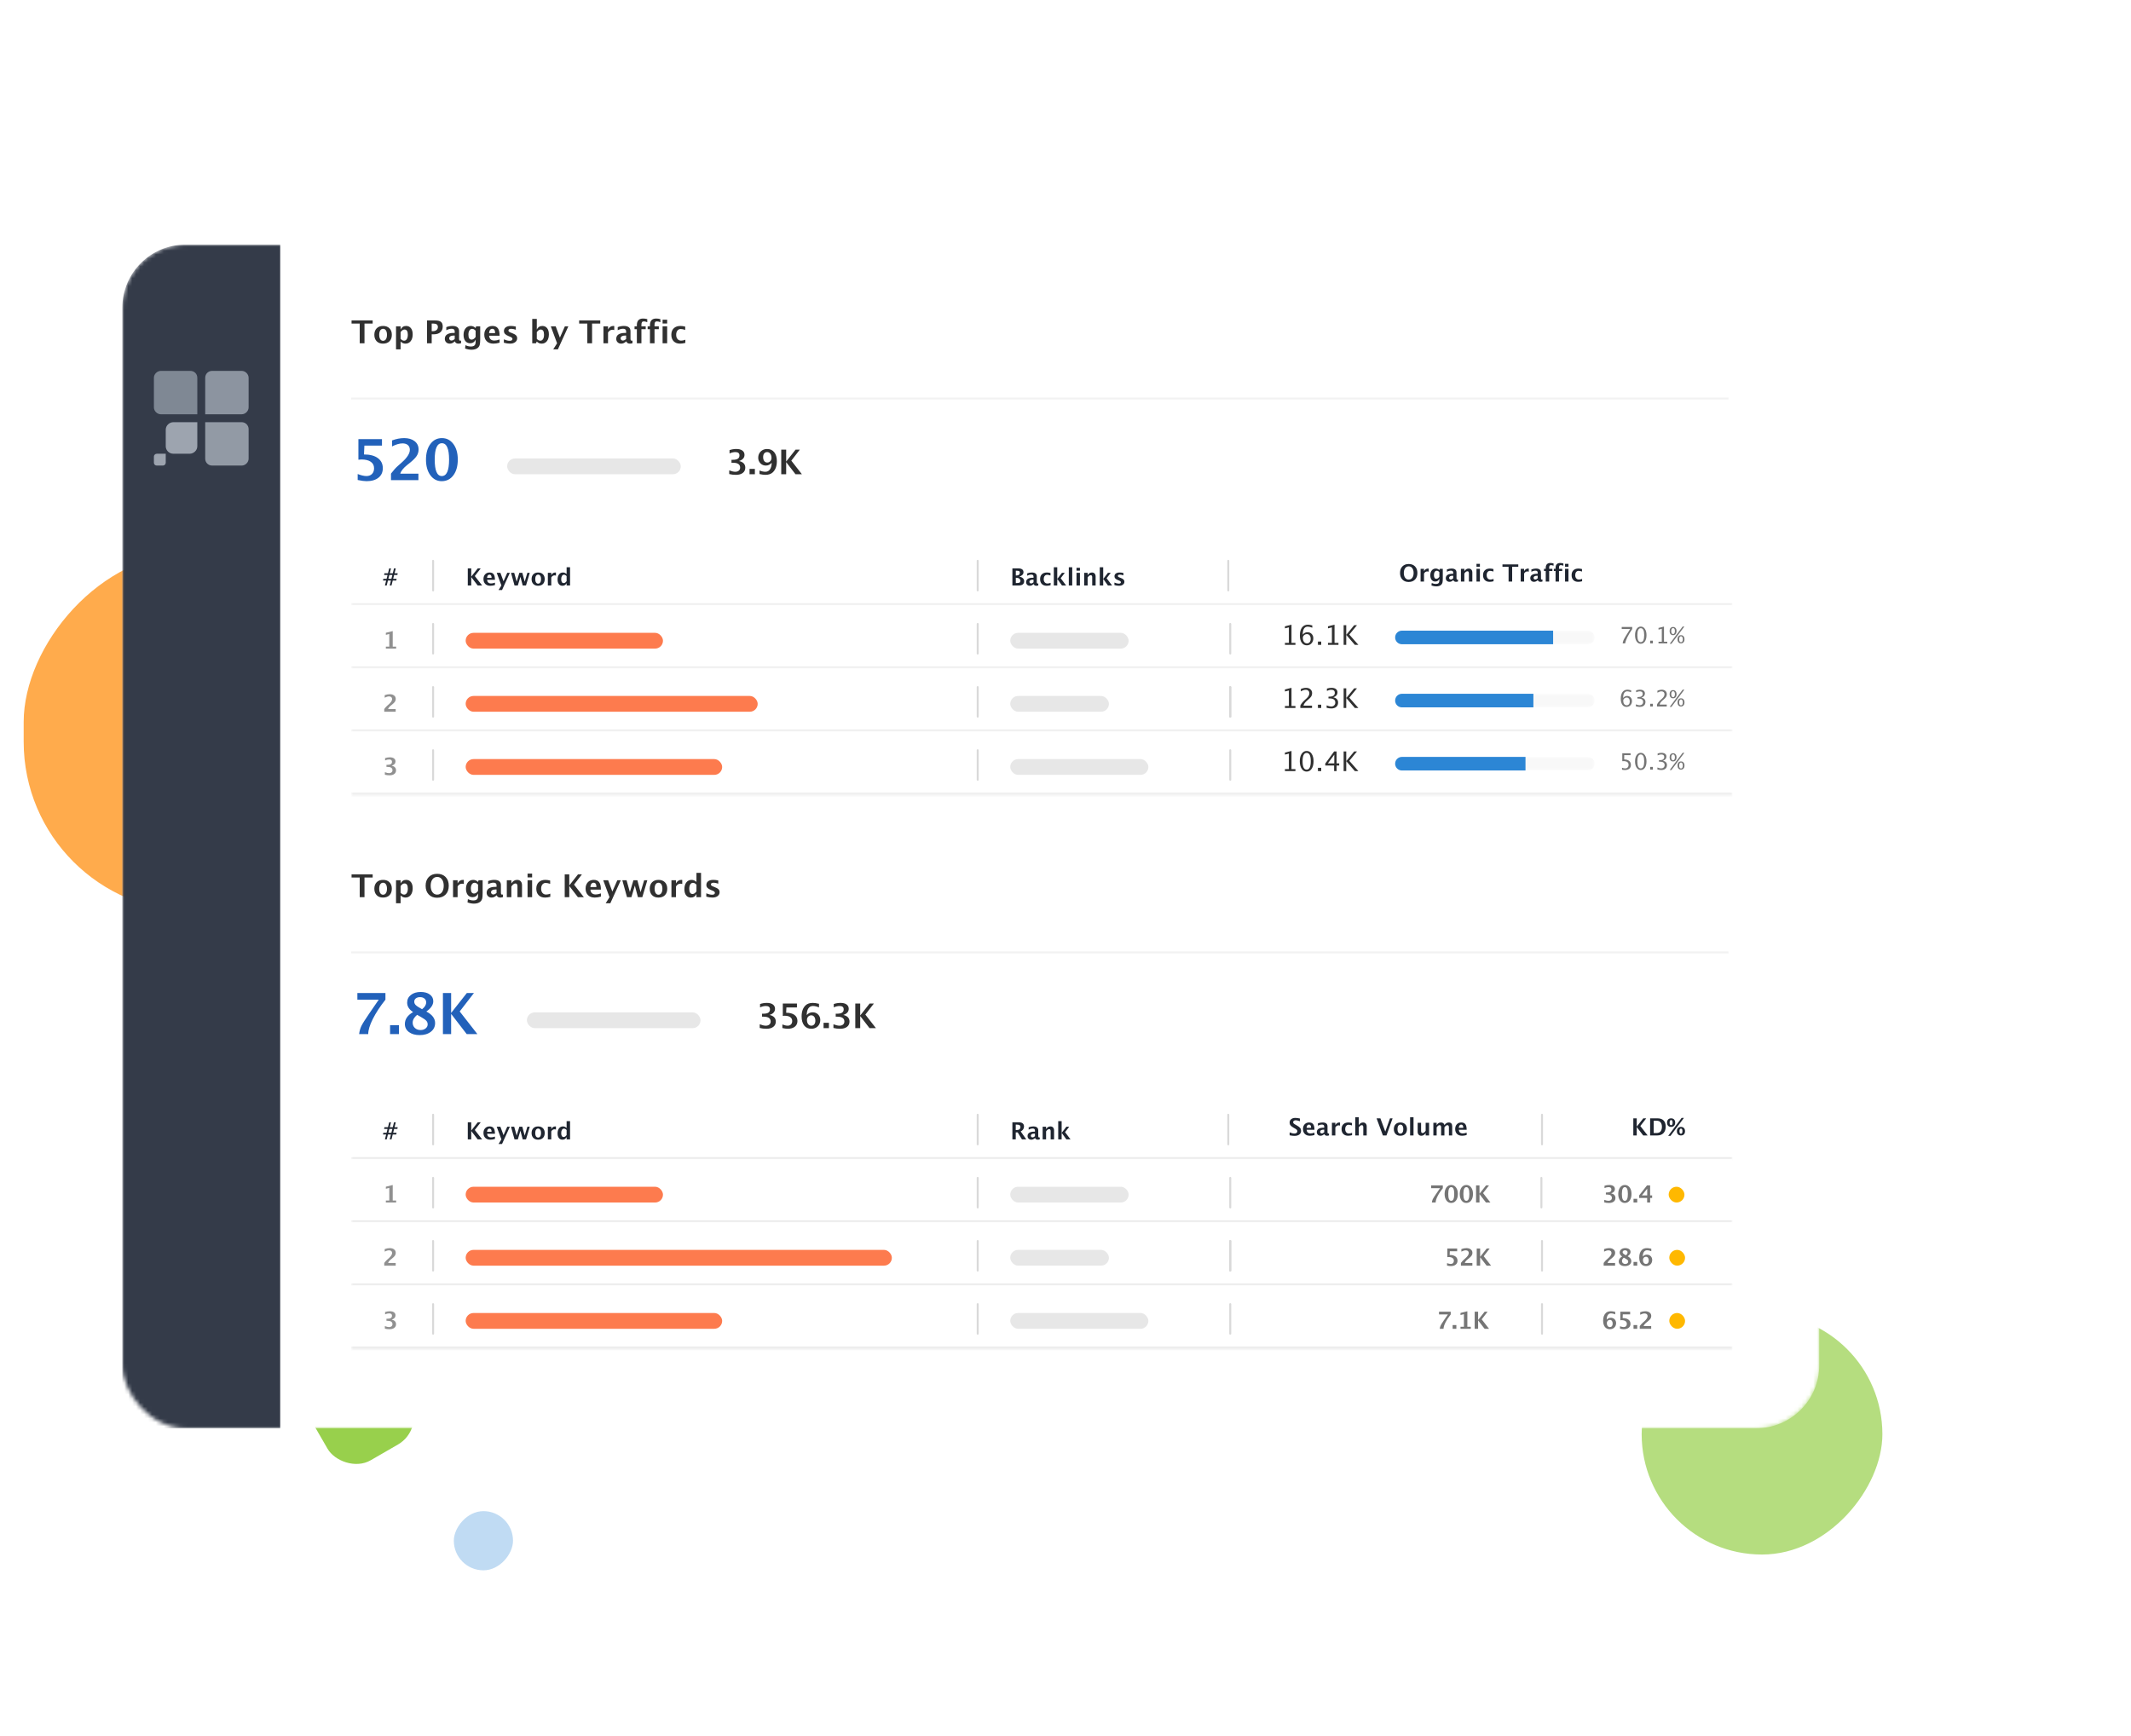 <svg width="540" height="440" viewBox="0 0 540 440" fill="none" xmlns="http://www.w3.org/2000/svg">
<rect opacity="0.5" width="61" height="61" rx="30.5" transform="matrix(-1 0 0 1 477 333)" fill="#6DBC00"/>
<rect opacity="0.3" width="15" height="15" rx="7.5" transform="matrix(-1 0 0 1 130 383)" fill="#2C86D5"/>
<rect opacity="0.7" width="91" height="91" rx="43" transform="matrix(-1 0 0 1 97 140)" fill="#FF8800"/>
<rect opacity="0.7" x="75" y="353.325" width="24" height="24" rx="8" transform="rotate(-30 75 353.325)" fill="#6DBC00"/>
<g filter="url(#filter0_d_261_113876)">
<mask id="mask0_261_113876" style="mask-type:alpha" maskUnits="userSpaceOnUse" x="31" y="60" width="430" height="300">
<rect x="31" y="60" width="430" height="300" rx="16" fill="white"/>
</mask>
<g mask="url(#mask0_261_113876)">
<rect x="32" y="59" width="428" height="300" rx="15" fill="white" stroke="white" stroke-width="2"/>
<path d="M31 76C31 67.163 38.163 60 47 60H71V360H39C34.582 360 31 356.418 31 352V76Z" fill="#343B49"/>
</g>
<g opacity="0.6" clip-path="url(#clip0_261_113876)">
<path fill-rule="evenodd" clip-rule="evenodd" d="M39 101.245V93.755C39 92.819 39.824 92 40.765 92H48.235C49.235 92 50 92.761 50 93.755V103H40.765C39.824 103 39 102.181 39 101.245Z" fill="#B1BAC6"/>
<path fill-rule="evenodd" clip-rule="evenodd" d="M63 101.245V93.755C63 92.819 62.176 92 61.235 92H53.765C52.765 92 52 92.761 52 93.755V103H61.235C62.176 103 63 102.181 63 101.245Z" fill="#C7CFDA"/>
<path fill-rule="evenodd" clip-rule="evenodd" d="M43.951 105.001C42.911 105.001 42 105.853 42 106.902V111.099C42 112.148 42.846 113.001 43.951 113.001H48.049C49.09 113.001 50 112.148 50 111.099V105.001H43.951Z" fill="#E2EAF4"/>
<path fill-rule="evenodd" clip-rule="evenodd" d="M39.732 113C39.342 113 39 113.32 39 113.713V115.287C39 115.681 39.317 116 39.732 116H41.268C41.658 116 42 115.681 42 115.287V113H39.732Z" fill="#E2EAF4"/>
<path fill-rule="evenodd" clip-rule="evenodd" d="M63 106.756V114.245C63 115.181 62.176 116 61.235 116H53.765C52.765 116 52 115.24 52 114.245V105H61.235C62.176 105 63 105.761 63 106.756Z" fill="#D1D9E3"/>
</g>
<path d="M91.156 85V80.012H89.086V79.219H94.434V80.012H92.363V85H91.156ZM97.047 85.098C96.378 85.098 95.845 84.896 95.449 84.492C95.056 84.086 94.859 83.54 94.859 82.856C94.859 82.163 95.057 81.616 95.453 81.215C95.852 80.814 96.392 80.613 97.074 80.613C97.759 80.613 98.299 80.814 98.695 81.215C99.094 81.616 99.293 82.16 99.293 82.848C99.293 83.551 99.094 84.102 98.695 84.5C98.297 84.898 97.747 85.098 97.047 85.098ZM97.066 84.375C97.379 84.375 97.622 84.241 97.797 83.973C97.974 83.702 98.062 83.327 98.062 82.848C98.062 82.382 97.974 82.013 97.797 81.742C97.622 81.471 97.382 81.336 97.074 81.336C96.769 81.336 96.529 81.471 96.352 81.742C96.177 82.013 96.09 82.384 96.09 82.856C96.09 83.322 96.177 83.691 96.352 83.965C96.526 84.238 96.764 84.375 97.066 84.375ZM100.355 86.543V80.711H101.512V81.519C101.809 80.915 102.276 80.613 102.914 80.613C103.43 80.613 103.835 80.802 104.129 81.18C104.426 81.557 104.574 82.077 104.574 82.738C104.574 83.457 104.408 84.03 104.074 84.457C103.741 84.884 103.294 85.098 102.734 85.098C102.284 85.098 101.876 84.921 101.512 84.566V86.543H100.355ZM101.512 83.879C101.793 84.191 102.092 84.348 102.41 84.348C102.694 84.348 102.921 84.211 103.09 83.938C103.259 83.662 103.344 83.294 103.344 82.836C103.344 81.958 103.061 81.519 102.496 81.519C102.155 81.519 101.827 81.74 101.512 82.18V83.879ZM108.215 85V79.219H110.23C110.934 79.219 111.435 79.337 111.734 79.574C112.036 79.809 112.188 80.202 112.188 80.754C112.188 81.379 111.986 81.866 111.582 82.215C111.181 82.561 110.618 82.734 109.895 82.734H109.395V85H108.215ZM109.395 81.941H109.629C110.04 81.941 110.365 81.846 110.602 81.656C110.841 81.463 110.961 81.203 110.961 80.875C110.961 80.299 110.595 80.012 109.863 80.012H109.395V81.941ZM115.223 84.539C114.837 84.912 114.424 85.098 113.984 85.098C113.609 85.098 113.305 84.983 113.07 84.754C112.836 84.525 112.719 84.228 112.719 83.863C112.719 83.389 112.908 83.025 113.285 82.769C113.665 82.512 114.208 82.383 114.914 82.383H115.223V81.992C115.223 81.547 114.969 81.324 114.461 81.324C114.01 81.324 113.555 81.452 113.094 81.707V80.91C113.617 80.712 114.135 80.613 114.648 80.613C115.771 80.613 116.332 81.06 116.332 81.953V83.852C116.332 84.188 116.435 84.356 116.641 84.356C116.688 84.356 116.753 84.341 116.836 84.312V84.988C116.591 85.061 116.375 85.098 116.188 85.098C115.714 85.098 115.409 84.912 115.273 84.539H115.223ZM115.223 83.918V83.047H114.949C114.6 83.047 114.326 83.109 114.125 83.234C113.927 83.359 113.828 83.531 113.828 83.75C113.828 83.909 113.882 84.043 113.988 84.152C114.098 84.259 114.232 84.312 114.391 84.312C114.661 84.312 114.939 84.181 115.223 83.918ZM117.855 86.332L117.949 85.492C118.426 85.711 118.88 85.82 119.312 85.82C119.74 85.82 120.048 85.729 120.238 85.547C120.428 85.365 120.523 85.069 120.523 84.66V84.074C120.242 84.691 119.777 85 119.129 85C118.618 85 118.214 84.81 117.914 84.43C117.615 84.047 117.465 83.53 117.465 82.879C117.465 82.194 117.633 81.646 117.969 81.234C118.305 80.82 118.751 80.613 119.309 80.613C119.746 80.613 120.151 80.79 120.523 81.144L120.645 80.711H121.684V83.984C121.684 84.638 121.643 85.109 121.562 85.398C121.484 85.688 121.331 85.934 121.102 86.137C120.716 86.47 120.173 86.637 119.473 86.637C118.975 86.637 118.436 86.535 117.855 86.332ZM120.523 83.402V81.82C120.245 81.505 119.953 81.348 119.648 81.348C119.357 81.348 119.125 81.481 118.953 81.746C118.781 82.012 118.695 82.368 118.695 82.816C118.695 83.655 118.965 84.074 119.504 84.074C119.876 84.074 120.216 83.85 120.523 83.402ZM126.598 84.856C126.048 85.017 125.527 85.098 125.035 85.098C124.319 85.098 123.754 84.894 123.34 84.488C122.926 84.082 122.719 83.527 122.719 82.824C122.719 82.16 122.908 81.626 123.285 81.223C123.665 80.816 124.167 80.613 124.789 80.613C125.417 80.613 125.875 80.811 126.164 81.207C126.453 81.603 126.598 82.229 126.598 83.086H123.938C124.016 83.904 124.465 84.312 125.285 84.312C125.673 84.312 126.111 84.223 126.598 84.043V84.856ZM123.922 82.434H125.461C125.461 81.702 125.225 81.336 124.754 81.336C124.275 81.336 123.997 81.702 123.922 82.434ZM127.68 84.863V84.016C128.253 84.255 128.742 84.375 129.148 84.375C129.622 84.375 129.859 84.213 129.859 83.891C129.859 83.682 129.664 83.5 129.273 83.344L128.883 83.188C128.458 83.016 128.155 82.831 127.973 82.633C127.79 82.435 127.699 82.19 127.699 81.898C127.699 81.492 127.854 81.177 128.164 80.953C128.474 80.727 128.908 80.613 129.465 80.613C129.814 80.613 130.229 80.664 130.711 80.766V81.578C130.247 81.417 129.863 81.336 129.559 81.336C129.079 81.336 128.84 81.484 128.84 81.781C128.84 81.977 129.017 82.142 129.371 82.277L129.707 82.406C130.21 82.596 130.559 82.789 130.754 82.984C130.952 83.18 131.051 83.431 131.051 83.738C131.051 84.142 130.883 84.47 130.547 84.723C130.214 84.973 129.779 85.098 129.242 85.098C128.727 85.098 128.206 85.019 127.68 84.863ZM134.871 85V78.832H136.027V81.519C136.324 80.915 136.792 80.613 137.43 80.613C137.945 80.613 138.35 80.802 138.645 81.18C138.941 81.557 139.09 82.077 139.09 82.738C139.09 83.454 138.923 84.027 138.59 84.457C138.257 84.884 137.811 85.098 137.254 85.098C136.775 85.098 136.366 84.921 136.027 84.566L135.812 85H134.871ZM136.027 83.879C136.309 84.191 136.608 84.348 136.926 84.348C137.21 84.348 137.436 84.211 137.605 83.938C137.775 83.662 137.859 83.294 137.859 82.836C137.859 81.958 137.577 81.519 137.012 81.519C136.671 81.519 136.342 81.74 136.027 82.18V83.879ZM140.191 86.543L141.164 85L139.574 80.711H140.816L141.879 83.578L143.141 80.711H144.02L141.371 86.543H140.191ZM148.828 85V80.012H146.758V79.219H152.105V80.012H150.035V85H148.828ZM152.918 85V80.711H154.074V81.519C154.374 80.915 154.829 80.613 155.441 80.613C155.514 80.613 155.586 80.621 155.656 80.637V81.668C155.492 81.608 155.34 81.578 155.199 81.578C154.738 81.578 154.363 81.811 154.074 82.277V85H152.918ZM158.66 84.539C158.275 84.912 157.862 85.098 157.422 85.098C157.047 85.098 156.742 84.983 156.508 84.754C156.273 84.525 156.156 84.228 156.156 83.863C156.156 83.389 156.345 83.025 156.723 82.769C157.103 82.512 157.646 82.383 158.352 82.383H158.66V81.992C158.66 81.547 158.406 81.324 157.898 81.324C157.448 81.324 156.992 81.452 156.531 81.707V80.91C157.055 80.712 157.573 80.613 158.086 80.613C159.208 80.613 159.77 81.06 159.77 81.953V83.852C159.77 84.188 159.872 84.356 160.078 84.356C160.125 84.356 160.19 84.341 160.273 84.312V84.988C160.029 85.061 159.812 85.098 159.625 85.098C159.151 85.098 158.846 84.912 158.711 84.539H158.66ZM158.66 83.918V83.047H158.387C158.038 83.047 157.763 83.109 157.562 83.234C157.365 83.359 157.266 83.531 157.266 83.75C157.266 83.909 157.319 84.043 157.426 84.152C157.535 84.259 157.669 84.312 157.828 84.312C158.099 84.312 158.376 84.181 158.66 83.918ZM161.383 85V81.434H160.793V80.711H161.383V80.402C161.383 79.29 161.91 78.734 162.965 78.734C163.306 78.734 163.658 78.784 164.02 78.883V79.664C163.691 79.526 163.397 79.457 163.137 79.457C162.918 79.457 162.763 79.525 162.672 79.66C162.583 79.796 162.539 80.029 162.539 80.359V80.711H163.625V81.434H162.539V85H161.383ZM164.703 85V81.434H164.113V80.711H164.703V80.402C164.703 79.29 165.23 78.734 166.285 78.734C166.626 78.734 166.978 78.784 167.34 78.883V79.664C167.012 79.526 166.717 79.457 166.457 79.457C166.238 79.457 166.083 79.525 165.992 79.66C165.904 79.796 165.859 80.029 165.859 80.359V80.711H166.945V81.434H165.859V85H164.703ZM167.902 85V80.711H169.059V85H167.902ZM167.902 79.988V79.023H169.059V79.988H167.902ZM173.668 84.906C173.189 85.034 172.745 85.098 172.336 85.098C171.651 85.098 171.109 84.897 170.711 84.496C170.315 84.092 170.117 83.544 170.117 82.852C170.117 82.151 170.322 81.603 170.73 81.207C171.139 80.811 171.704 80.613 172.426 80.613C172.775 80.613 173.177 80.669 173.633 80.781V81.617C173.159 81.463 172.78 81.387 172.496 81.387C172.15 81.387 171.871 81.519 171.66 81.785C171.449 82.051 171.344 82.404 171.344 82.844C171.344 83.294 171.457 83.655 171.684 83.926C171.913 84.197 172.217 84.332 172.598 84.332C172.944 84.332 173.301 84.257 173.668 84.106V84.906Z" fill="#303030"/>
<path opacity="0.5" d="M89 99H438" stroke="#E7E7E7" stroke-width="0.5"/>
<path d="M90.637 119.654V118.143C91.523 118.485 92.26 118.656 92.851 118.656C93.446 118.656 93.917 118.48 94.263 118.129C94.615 117.773 94.79 117.292 94.79 116.688C94.79 115.971 94.511 115.421 93.954 115.037C93.401 114.648 92.609 114.454 91.579 114.454C91.326 114.454 91.073 114.475 90.82 114.517V109.296H96.793V110.94H92.338L92.232 113.182C93.731 113.182 94.9 113.488 95.739 114.102C96.582 114.716 97.004 115.573 97.004 116.674C97.004 117.691 96.636 118.492 95.9 119.077C95.165 119.663 94.158 119.956 92.879 119.956C92.335 119.956 91.588 119.855 90.637 119.654ZM99.077 119.696V118.051L99.189 117.897C99.747 117.152 100.318 116.524 100.904 116.014L101.754 115.262C103.155 114.025 103.855 112.94 103.855 112.008C103.855 111.497 103.691 111.099 103.363 110.814C103.035 110.523 102.581 110.378 102 110.378C101.236 110.378 100.351 110.636 99.344 111.151V109.626C100.403 109.232 101.426 109.036 102.415 109.036C103.52 109.036 104.406 109.298 105.071 109.823C105.736 110.343 106.069 111.041 106.069 111.917C106.069 112.521 105.907 113.072 105.584 113.568C105.261 114.065 104.691 114.641 103.876 115.297L103.173 115.859C102.194 116.646 101.613 117.377 101.431 118.051H106.026V119.696H99.077ZM111.929 119.956C110.749 119.956 109.788 119.45 109.048 118.438C108.313 117.426 107.945 116.112 107.945 114.496C107.945 112.861 108.315 111.542 109.055 110.539C109.795 109.537 110.77 109.036 111.978 109.036C113.178 109.036 114.147 109.537 114.888 110.539C115.632 111.537 116.005 112.847 116.005 114.468C116.005 116.131 115.632 117.461 114.888 118.459C114.147 119.457 113.161 119.956 111.929 119.956ZM111.95 118.656C113.182 118.656 113.798 117.269 113.798 114.496C113.798 111.722 113.192 110.336 111.978 110.336C110.765 110.336 110.158 111.72 110.158 114.489C110.158 117.267 110.756 118.656 111.95 118.656Z" fill="#2261BA"/>
<rect x="128.513" y="114.196" width="44" height="4" rx="2" fill="#E7E7E7"/>
<path d="M184.785 118.149V117.213C185.403 117.452 185.914 117.572 186.316 117.572C186.689 117.572 186.989 117.476 187.214 117.285C187.441 117.094 187.555 116.839 187.555 116.522C187.555 115.698 186.952 115.286 185.746 115.286H185.363V114.54L185.687 114.536C186.264 114.536 186.689 114.446 186.965 114.266C187.243 114.083 187.382 113.804 187.382 113.427C187.382 112.862 187.034 112.58 186.337 112.58C185.878 112.58 185.389 112.696 184.869 112.93V112.078C185.417 111.89 185.995 111.795 186.602 111.795C187.246 111.795 187.749 111.928 188.112 112.192C188.477 112.456 188.66 112.821 188.66 113.288C188.66 114.024 188.2 114.544 187.281 114.848C188.332 115.09 188.858 115.652 188.858 116.534C188.858 117.094 188.647 117.537 188.225 117.863C187.804 118.189 187.23 118.352 186.505 118.352C185.89 118.352 185.316 118.284 184.785 118.149ZM189.933 118.196V116.842H191.286V118.196H189.933ZM192.463 118.149V117.247C192.994 117.463 193.49 117.572 193.951 117.572C194.443 117.572 194.831 117.368 195.115 116.96C195.401 116.55 195.545 115.992 195.545 115.286C195.148 115.762 194.659 115.999 194.078 115.999C193.529 115.999 193.068 115.809 192.695 115.43C192.321 115.05 192.134 114.582 192.134 114.026C192.134 113.377 192.345 112.844 192.766 112.428C193.191 112.009 193.732 111.8 194.39 111.8C195.16 111.8 195.763 112.074 196.198 112.622C196.637 113.17 196.856 113.926 196.856 114.89C196.856 116.124 196.509 117.069 195.815 117.723C195.368 118.142 194.748 118.352 193.955 118.352C193.57 118.352 193.073 118.284 192.463 118.149ZM193.382 113.832C193.382 114.265 193.475 114.606 193.66 114.856C193.848 115.107 194.103 115.232 194.423 115.232C194.727 115.232 194.983 115.118 195.191 114.89C195.399 114.662 195.503 114.383 195.503 114.051C195.503 113.61 195.4 113.254 195.195 112.984C194.992 112.715 194.725 112.58 194.394 112.58C194.085 112.58 193.839 112.692 193.656 112.917C193.473 113.142 193.382 113.447 193.382 113.832ZM197.969 118.196V111.956H199.217V114.983L201.604 111.956H202.683L200.52 114.755L203.206 118.196H201.582L199.217 115.126V118.196H197.969Z" fill="#303030"/>
<mask id="path-18-inside-1_261_113876" fill="white">
<path d="M89 133.391H439V151.391H89V133.391Z"/>
</mask>
<path d="M89 133.391H439V151.391H89V133.391Z" fill="white"/>
<path d="M439 150.891H89V151.891H439V150.891Z" fill="#E7E7E7" mask="url(#path-18-inside-1_261_113876)"/>
<rect x="109.5" y="139.891" width="0.5" height="8" rx="0.25" fill="#D9D9D9"/>
<path d="M118.542 146.391V142.055H119.409V144.159L121.067 142.055H121.817L120.314 144.001L122.181 146.391H121.053L119.409 144.259V146.391H118.542ZM125.421 146.283C125.009 146.404 124.618 146.465 124.249 146.465C123.712 146.465 123.288 146.312 122.978 146.008C122.667 145.703 122.512 145.287 122.512 144.76C122.512 144.261 122.653 143.861 122.937 143.558C123.222 143.254 123.598 143.101 124.064 143.101C124.535 143.101 124.879 143.25 125.096 143.547C125.312 143.844 125.421 144.313 125.421 144.956H123.426C123.484 145.569 123.821 145.876 124.437 145.876C124.728 145.876 125.056 145.808 125.421 145.674V146.283ZM123.414 144.467H124.568C124.568 143.918 124.392 143.643 124.038 143.643C123.679 143.643 123.471 143.918 123.414 144.467ZM126.329 147.549L127.059 146.391L125.866 143.175H126.798L127.595 145.325L128.541 143.175H129.2L127.214 147.549H126.329ZM130.384 146.391L129.49 143.175H130.296L130.929 145.427L131.603 143.175H132.353L132.959 145.439L133.642 143.175H134.245L133.29 146.391H132.458L131.872 144.185L131.216 146.391H130.384ZM136.346 146.465C135.844 146.465 135.444 146.313 135.147 146.01C134.853 145.706 134.705 145.297 134.705 144.783C134.705 144.263 134.854 143.853 135.15 143.552C135.449 143.252 135.854 143.101 136.366 143.101C136.88 143.101 137.285 143.252 137.582 143.552C137.881 143.853 138.03 144.261 138.03 144.777C138.03 145.304 137.881 145.718 137.582 146.016C137.283 146.315 136.871 146.465 136.346 146.465ZM136.36 145.923C136.595 145.923 136.777 145.822 136.908 145.621C137.041 145.418 137.107 145.136 137.107 144.777C137.107 144.427 137.041 144.151 136.908 143.948C136.777 143.745 136.597 143.643 136.366 143.643C136.138 143.643 135.957 143.745 135.824 143.948C135.693 144.151 135.628 144.429 135.628 144.783C135.628 145.133 135.693 145.41 135.824 145.615C135.955 145.82 136.134 145.923 136.36 145.923ZM138.827 146.391V143.175H139.694V143.781C139.919 143.328 140.261 143.101 140.72 143.101C140.774 143.101 140.828 143.107 140.881 143.119V143.892C140.758 143.847 140.644 143.825 140.538 143.825C140.192 143.825 139.911 144 139.694 144.349V146.391H138.827ZM143.582 146.391V145.785C143.359 146.238 143.009 146.465 142.53 146.465C142.144 146.465 141.84 146.323 141.619 146.04C141.398 145.757 141.288 145.367 141.288 144.871C141.288 144.332 141.412 143.902 141.66 143.582C141.91 143.261 142.245 143.101 142.665 143.101C143.001 143.101 143.307 143.234 143.582 143.5V141.765H144.452V146.391H143.582ZM143.582 144.015C143.373 143.781 143.149 143.664 142.911 143.664C142.698 143.664 142.528 143.766 142.401 143.971C142.274 144.177 142.211 144.452 142.211 144.798C142.211 145.456 142.422 145.785 142.844 145.785C143.102 145.785 143.348 145.62 143.582 145.29V144.015Z" fill="#1F2530"/>
<path d="M97.542 146.391L97.856 145.143H97.053L97.138 144.71H97.964L98.207 143.734H97.334L97.419 143.301H98.315L98.629 142.055H99.074L98.764 143.301H99.531L99.842 142.055H100.29L99.98 143.301H100.779L100.694 143.734H99.871L99.625 144.71H100.501L100.413 145.143H99.517L99.206 146.391H98.758L99.071 145.143H98.301L97.99 146.391H97.542ZM98.409 144.71H99.18L99.423 143.734H98.655L98.409 144.71Z" fill="#1F2530"/>
<rect x="247.5" y="139.891" width="0.5" height="8" rx="0.25" fill="#D9D9D9"/>
<path d="M256.542 146.391V142.055H258.016C258.451 142.055 258.782 142.137 259.009 142.301C259.237 142.465 259.352 142.705 259.352 143.019C259.352 143.541 259.005 143.91 258.312 144.127C259.122 144.324 259.527 144.721 259.527 145.319C259.527 145.665 259.408 145.93 259.17 146.116C258.934 146.299 258.594 146.391 258.15 146.391H256.542ZM257.409 143.86H257.605C257.859 143.86 258.061 143.797 258.209 143.672C258.359 143.547 258.435 143.378 258.435 143.163C258.435 142.964 258.374 142.829 258.253 142.758C258.134 142.686 257.907 142.65 257.573 142.65H257.409V143.86ZM257.409 145.776H257.585C257.964 145.776 258.225 145.736 258.367 145.656C258.512 145.574 258.584 145.425 258.584 145.211C258.584 144.99 258.487 144.806 258.294 144.66C258.103 144.513 257.86 144.44 257.567 144.44H257.409V145.776ZM261.897 146.046C261.608 146.325 261.299 146.464 260.969 146.464C260.688 146.464 260.459 146.379 260.283 146.207C260.107 146.035 260.02 145.812 260.02 145.539C260.02 145.183 260.161 144.91 260.444 144.718C260.729 144.525 261.137 144.428 261.666 144.428H261.897V144.135C261.897 143.801 261.707 143.634 261.326 143.634C260.988 143.634 260.646 143.73 260.301 143.922V143.324C260.693 143.175 261.082 143.101 261.467 143.101C262.309 143.101 262.729 143.436 262.729 144.106V145.53C262.729 145.782 262.807 145.908 262.961 145.908C262.996 145.908 263.045 145.897 263.107 145.876V146.382C262.924 146.437 262.762 146.464 262.621 146.464C262.266 146.464 262.037 146.325 261.936 146.046H261.897ZM261.897 145.58V144.926H261.692C261.431 144.926 261.225 144.973 261.074 145.067C260.926 145.161 260.852 145.29 260.852 145.454C260.852 145.573 260.892 145.673 260.972 145.755C261.054 145.836 261.154 145.876 261.273 145.876C261.477 145.876 261.685 145.777 261.897 145.58ZM266.222 146.321C265.862 146.417 265.529 146.464 265.223 146.464C264.709 146.464 264.303 146.314 264.004 146.013C263.707 145.711 263.559 145.299 263.559 144.78C263.559 144.255 263.712 143.843 264.019 143.547C264.325 143.25 264.749 143.101 265.29 143.101C265.552 143.101 265.854 143.143 266.195 143.227V143.854C265.84 143.739 265.556 143.681 265.343 143.681C265.083 143.681 264.874 143.781 264.716 143.98C264.558 144.179 264.479 144.444 264.479 144.774C264.479 145.112 264.563 145.382 264.733 145.586C264.905 145.789 265.134 145.89 265.419 145.89C265.679 145.89 265.946 145.834 266.222 145.72V146.321ZM267.042 146.391V141.765H267.909V144.674H267.965L269.11 143.174H269.831L268.773 144.551L270.162 146.391H269.107L267.965 144.783H267.909V146.391H267.042ZM270.839 146.391V141.765H271.706V146.391H270.839ZM272.79 146.391V143.174H273.657V146.391H272.79ZM272.79 142.632V141.909H273.657V142.632H272.79ZM274.741 146.391V143.174H275.608V143.781C275.892 143.328 276.257 143.101 276.704 143.101C276.991 143.101 277.218 143.192 277.384 143.374C277.55 143.555 277.633 143.803 277.633 144.118V146.391H276.766V144.332C276.766 143.966 276.645 143.784 276.402 143.784C276.127 143.784 275.862 143.978 275.608 144.367V146.391H274.741ZM278.685 146.391V141.765H279.552V144.674H279.607L280.753 143.174H281.474L280.416 144.551L281.805 146.391H280.75L279.607 144.783H279.552V146.391H278.685ZM282.396 146.289V145.653C282.826 145.833 283.193 145.922 283.498 145.922C283.854 145.922 284.031 145.801 284.031 145.559C284.031 145.403 283.885 145.266 283.592 145.149L283.299 145.032C282.98 144.903 282.753 144.764 282.616 144.616C282.479 144.467 282.411 144.284 282.411 144.065C282.411 143.76 282.527 143.524 282.76 143.356C282.992 143.186 283.317 143.101 283.735 143.101C283.997 143.101 284.309 143.139 284.67 143.215V143.825C284.322 143.704 284.034 143.643 283.806 143.643C283.446 143.643 283.267 143.755 283.267 143.977C283.267 144.124 283.399 144.248 283.665 144.349L283.917 144.446C284.294 144.589 284.556 144.733 284.702 144.88C284.851 145.026 284.925 145.214 284.925 145.445C284.925 145.748 284.799 145.994 284.547 146.183C284.297 146.371 283.971 146.464 283.568 146.464C283.182 146.464 282.791 146.406 282.396 146.289Z" fill="#1F2530"/>
<rect x="311" y="139.891" width="0.5" height="8" rx="0.25" fill="#D9D9D9"/>
<path d="M356.943 145.5C356.285 145.5 355.759 145.293 355.364 144.879C354.97 144.465 354.772 143.913 354.772 143.223C354.772 142.526 354.971 141.972 355.367 141.562C355.764 141.152 356.299 140.947 356.973 140.947C357.643 140.947 358.176 141.152 358.572 141.562C358.971 141.972 359.17 142.523 359.17 143.215C359.17 143.922 358.971 144.479 358.572 144.887C358.176 145.296 357.633 145.5 356.943 145.5ZM356.955 144.902C357.342 144.902 357.647 144.751 357.872 144.448C358.099 144.143 358.212 143.731 358.212 143.212C358.212 142.708 358.099 142.303 357.872 141.999C357.646 141.694 357.346 141.542 356.973 141.542C356.596 141.542 356.294 141.694 356.067 141.999C355.843 142.303 355.73 142.711 355.73 143.22C355.73 143.726 355.843 144.134 356.067 144.442C356.292 144.749 356.588 144.902 356.955 144.902ZM359.981 145.391V142.175H360.849V142.781C361.073 142.328 361.415 142.101 361.874 142.101C361.929 142.101 361.982 142.107 362.035 142.119V142.892C361.912 142.847 361.798 142.825 361.692 142.825C361.347 142.825 361.065 143 360.849 143.349V145.391H359.981ZM362.735 146.39L362.806 145.76C363.163 145.925 363.504 146.007 363.828 146.007C364.148 146.007 364.38 145.938 364.522 145.802C364.665 145.665 364.736 145.443 364.736 145.136V144.697C364.525 145.16 364.177 145.391 363.69 145.391C363.308 145.391 363.004 145.249 362.779 144.964C362.555 144.677 362.442 144.289 362.442 143.801C362.442 143.287 362.568 142.876 362.82 142.567C363.072 142.257 363.407 142.101 363.825 142.101C364.153 142.101 364.457 142.234 364.736 142.5L364.827 142.175H365.606V144.63C365.606 145.12 365.576 145.473 365.516 145.69C365.457 145.907 365.342 146.092 365.17 146.244C364.881 146.494 364.474 146.619 363.948 146.619C363.575 146.619 363.171 146.543 362.735 146.39ZM364.736 144.193V143.007C364.527 142.77 364.309 142.652 364.08 142.652C363.861 142.652 363.688 142.752 363.559 142.951C363.43 143.15 363.365 143.418 363.365 143.754C363.365 144.383 363.567 144.697 363.972 144.697C364.251 144.697 364.506 144.529 364.736 144.193ZM368.249 145.046C367.96 145.325 367.65 145.465 367.32 145.465C367.039 145.465 366.811 145.379 366.635 145.207C366.459 145.035 366.371 144.812 366.371 144.539C366.371 144.183 366.513 143.91 366.796 143.719C367.081 143.525 367.488 143.428 368.018 143.428H368.249V143.135C368.249 142.802 368.059 142.635 367.678 142.635C367.34 142.635 366.998 142.73 366.652 142.922V142.324C367.045 142.176 367.434 142.101 367.818 142.101C368.66 142.101 369.081 142.436 369.081 143.106V144.53C369.081 144.782 369.158 144.908 369.312 144.908C369.348 144.908 369.396 144.897 369.459 144.876V145.383C369.275 145.437 369.113 145.465 368.973 145.465C368.617 145.465 368.389 145.325 368.287 145.046H368.249ZM368.249 144.58V143.927H368.044C367.782 143.927 367.576 143.973 367.426 144.067C367.277 144.161 367.203 144.29 367.203 144.454C367.203 144.573 367.243 144.674 367.323 144.756C367.405 144.836 367.506 144.876 367.625 144.876C367.828 144.876 368.036 144.777 368.249 144.58ZM370.2 145.391V142.175H371.067V142.781C371.351 142.328 371.716 142.101 372.163 142.101C372.45 142.101 372.677 142.192 372.843 142.374C373.009 142.555 373.092 142.803 373.092 143.118V145.391H372.225V143.332C372.225 142.967 372.104 142.784 371.861 142.784C371.586 142.784 371.321 142.978 371.067 143.367V145.391H370.2ZM374.144 145.391V142.175H375.011V145.391H374.144ZM374.144 141.633V140.909H375.011V141.633H374.144ZM378.468 145.321C378.108 145.417 377.775 145.465 377.469 145.465C376.955 145.465 376.549 145.314 376.25 145.013C375.953 144.711 375.805 144.3 375.805 143.78C375.805 143.255 375.958 142.844 376.265 142.547C376.571 142.25 376.995 142.101 377.536 142.101C377.798 142.101 378.1 142.143 378.441 142.227V142.854C378.086 142.739 377.802 142.681 377.589 142.681C377.329 142.681 377.12 142.781 376.962 142.98C376.804 143.179 376.725 143.444 376.725 143.774C376.725 144.112 376.81 144.383 376.979 144.586C377.151 144.789 377.38 144.89 377.665 144.89C377.925 144.89 378.192 144.834 378.468 144.72V145.321ZM382.279 145.391V141.65H380.727V141.055H384.737V141.65H383.185V145.391H382.279ZM385.347 145.391V142.175H386.214V142.781C386.438 142.328 386.78 142.101 387.239 142.101C387.294 142.101 387.348 142.107 387.4 142.119V142.892C387.277 142.847 387.163 142.825 387.058 142.825C386.712 142.825 386.431 143 386.214 143.349V145.391H385.347ZM389.653 145.046C389.364 145.325 389.055 145.465 388.725 145.465C388.443 145.465 388.215 145.379 388.039 145.207C387.863 145.035 387.775 144.812 387.775 144.539C387.775 144.183 387.917 143.91 388.2 143.719C388.485 143.525 388.893 143.428 389.422 143.428H389.653V143.135C389.653 142.802 389.463 142.635 389.082 142.635C388.744 142.635 388.402 142.73 388.057 142.922V142.324C388.449 142.176 388.838 142.101 389.223 142.101C390.064 142.101 390.485 142.436 390.485 143.106V144.53C390.485 144.782 390.562 144.908 390.717 144.908C390.752 144.908 390.801 144.897 390.863 144.876V145.383C390.68 145.437 390.518 145.465 390.377 145.465C390.021 145.465 389.793 145.325 389.691 145.046H389.653ZM389.653 144.58V143.927H389.448C389.187 143.927 388.98 143.973 388.83 144.067C388.682 144.161 388.607 144.29 388.607 144.454C388.607 144.573 388.647 144.674 388.728 144.756C388.81 144.836 388.91 144.876 389.029 144.876C389.232 144.876 389.44 144.777 389.653 144.58ZM391.695 145.391V142.717H391.253V142.175H391.695V141.943C391.695 141.109 392.091 140.692 392.882 140.692C393.138 140.692 393.401 140.729 393.673 140.803V141.389C393.427 141.286 393.206 141.234 393.011 141.234C392.847 141.234 392.73 141.285 392.662 141.386C392.596 141.488 392.562 141.663 392.562 141.911V142.175H393.377V142.717H392.562V145.391H391.695ZM394.186 145.391V142.717H393.743V142.175H394.186V141.943C394.186 141.109 394.581 140.692 395.372 140.692C395.628 140.692 395.892 140.729 396.163 140.803V141.389C395.917 141.286 395.696 141.234 395.501 141.234C395.337 141.234 395.221 141.285 395.152 141.386C395.086 141.488 395.053 141.663 395.053 141.911V142.175H395.867V142.717H395.053V145.391H394.186ZM396.585 145.391V142.175H397.452V145.391H396.585ZM396.585 141.633V140.909H397.452V141.633H396.585ZM400.909 145.321C400.55 145.417 400.217 145.465 399.91 145.465C399.396 145.465 398.99 145.314 398.691 145.013C398.395 144.711 398.246 144.3 398.246 143.78C398.246 143.255 398.399 142.844 398.706 142.547C399.013 142.25 399.437 142.101 399.978 142.101C400.239 142.101 400.541 142.143 400.883 142.227V142.854C400.527 142.739 400.243 142.681 400.03 142.681C399.771 142.681 399.562 142.781 399.403 142.98C399.245 143.179 399.166 143.444 399.166 143.774C399.166 144.112 399.251 144.383 399.421 144.586C399.593 144.789 399.821 144.89 400.106 144.89C400.366 144.89 400.634 144.834 400.909 144.72V145.321Z" fill="#1F2530"/>
<mask id="path-27-inside-2_261_113876" fill="white">
<path d="M89 151.391H439V167.391H89V151.391Z"/>
</mask>
<path d="M89 151.391H439V167.391H89V151.391Z" fill="white"/>
<path d="M439 166.891H89V167.891H439V166.891Z" fill="#E7E7E7" mask="url(#path-27-inside-2_261_113876)"/>
<path d="M325.608 161.436V160.938H326.604V157.007L325.608 157.256V156.744L327.27 156.33V160.938H328.266V161.436H325.608ZM330.117 158.854C330.434 158.444 330.832 158.239 331.312 158.239C331.747 158.239 332.103 158.383 332.379 158.673C332.657 158.96 332.796 159.329 332.796 159.78C332.796 160.298 332.64 160.724 332.328 161.059C332.019 161.393 331.625 161.56 331.147 161.56C330.597 161.56 330.168 161.339 329.858 160.897C329.549 160.455 329.394 159.842 329.394 159.056C329.394 158.193 329.571 157.522 329.925 157.044C330.282 156.566 330.784 156.327 331.43 156.327C331.726 156.327 332.096 156.39 332.54 156.515V157.094C332.071 156.915 331.688 156.825 331.389 156.825C330.541 156.825 330.117 157.502 330.117 158.854ZM332.13 159.928C332.13 159.551 332.045 159.255 331.874 159.04C331.706 158.824 331.471 158.716 331.171 158.716C330.89 158.716 330.649 158.811 330.447 158.999C330.245 159.188 330.144 159.414 330.144 159.679C330.144 160.096 330.24 160.432 330.43 160.685C330.623 160.936 330.878 161.062 331.194 161.062C331.479 161.062 331.706 160.96 331.874 160.756C332.045 160.549 332.13 160.273 332.13 159.928ZM333.967 161.436V160.604H334.799V161.436H333.967ZM336.512 161.436V160.938H337.508V157.007L336.512 157.256V156.744L338.174 156.33V160.938H339.17V161.436H336.512ZM340.479 161.436V156.455H341.142V158.905L343.158 156.455H343.868L341.916 158.831L344.215 161.436H343.32L341.142 158.912V161.436H340.479Z" fill="#303030"/>
<mask id="mask1_261_113876" style="mask-type:alpha" maskUnits="userSpaceOnUse" x="353" y="157" width="52" height="5">
<path d="M353.529 159.561C353.529 158.609 354.301 157.838 355.252 157.838H404.073V161.284H355.252C354.301 161.284 353.529 160.512 353.529 159.561Z" fill="#D7D7D7"/>
</mask>
<g mask="url(#mask1_261_113876)">
<path d="M353.529 159.561C353.529 158.609 354.301 157.838 355.252 157.838H402.35C403.301 157.838 404.073 158.609 404.073 159.561C404.073 160.512 403.301 161.284 402.35 161.284H355.252C354.301 161.284 353.529 160.512 353.529 159.561Z" fill="#F8F8F8"/>
</g>
<path d="M353.529 159.561C353.529 158.609 354.301 157.838 355.252 157.838H393.565V161.284H355.252C354.301 161.284 353.529 160.512 353.529 159.561Z" fill="#2C86D5"/>
<path d="M411.187 161.061C411.241 160.737 411.318 160.458 411.417 160.222C411.518 159.986 411.695 159.663 411.95 159.252L413.083 157.429H410.946V156.91H413.61V157.429C412.546 158.997 411.951 160.208 411.824 161.061H411.187ZM415.758 161.164C415.33 161.164 414.983 160.963 414.718 160.561C414.454 160.158 414.322 159.631 414.322 158.982C414.322 158.328 414.455 157.802 414.721 157.403C414.988 157.005 415.339 156.806 415.775 156.806C416.211 156.806 416.561 157.005 416.827 157.403C417.094 157.802 417.228 158.325 417.228 158.974C417.228 159.64 417.094 160.172 416.827 160.57C416.561 160.966 416.205 161.164 415.758 161.164ZM415.764 160.749C416.349 160.749 416.642 160.155 416.642 158.966C416.642 157.803 416.353 157.221 415.775 157.221C415.199 157.221 414.911 157.808 414.911 158.982C414.911 160.16 415.195 160.749 415.764 160.749ZM418.153 161.061V160.368H418.846V161.061H418.153ZM420.273 161.061V160.645H421.104V157.37L420.273 157.577V157.151L421.659 156.806V160.645H422.489V161.061H420.273ZM423.112 161.164L426.382 156.806H426.813L423.546 161.164H423.112ZM423.947 158.985C423.684 158.985 423.472 158.891 423.314 158.702C423.156 158.513 423.078 158.261 423.078 157.945C423.078 157.627 423.157 157.375 423.316 157.19C423.475 157.003 423.69 156.91 423.961 156.91C424.231 156.91 424.445 157.003 424.604 157.19C424.762 157.375 424.842 157.626 424.842 157.942C424.842 158.265 424.762 158.521 424.604 158.708C424.445 158.893 424.226 158.985 423.947 158.985ZM423.956 158.708C424.102 158.708 424.217 158.639 424.301 158.503C424.385 158.366 424.427 158.179 424.427 157.942C424.427 157.712 424.385 157.529 424.301 157.392C424.217 157.254 424.103 157.185 423.961 157.185C423.817 157.185 423.703 157.254 423.619 157.392C423.535 157.529 423.493 157.713 423.493 157.945C423.493 158.177 423.535 158.362 423.619 158.5C423.703 158.638 423.816 158.708 423.956 158.708ZM425.955 161.061C425.69 161.061 425.479 160.967 425.322 160.78C425.164 160.591 425.086 160.339 425.086 160.023C425.086 159.705 425.165 159.453 425.324 159.266C425.483 159.079 425.697 158.985 425.967 158.985C426.236 158.985 426.45 159.079 426.609 159.266C426.77 159.451 426.85 159.701 426.85 160.017C426.85 160.343 426.77 160.598 426.612 160.783C426.453 160.968 426.234 161.061 425.955 161.061ZM425.961 160.783C426.109 160.783 426.225 160.715 426.309 160.578C426.393 160.442 426.435 160.255 426.435 160.017C426.435 159.787 426.392 159.604 426.306 159.468C426.222 159.329 426.109 159.26 425.967 159.26C425.824 159.26 425.711 159.329 425.627 159.468C425.543 159.604 425.501 159.789 425.501 160.023C425.501 160.253 425.542 160.437 425.624 160.575C425.709 160.714 425.821 160.783 425.961 160.783Z" fill="#757575"/>
<rect x="109.5" y="155.891" width="0.5" height="8" rx="0.25" fill="#D9D9D9"/>
<rect opacity="0.7" x="118" y="158.391" width="50" height="4" rx="2" fill="#FC4304"/>
<path d="M97.779 162.391V161.885H98.647V158.685L97.779 158.902V158.381L99.517 157.947V161.885H100.384V162.391H97.779Z" fill="#909090"/>
<rect x="247.5" y="155.891" width="0.5" height="8" rx="0.25" fill="#D9D9D9"/>
<rect x="256" y="158.391" width="30" height="4" rx="2" fill="#E7E7E7"/>
<rect x="311.5" y="155.891" width="0.5" height="8" rx="0.25" fill="#D9D9D9"/>
<mask id="path-40-inside-3_261_113876" fill="white">
<path d="M89 167.391H439V183.391H89V167.391Z"/>
</mask>
<path d="M89 167.391H439V183.391H89V167.391Z" fill="white"/>
<path d="M439 182.891H89V183.891H439V182.891Z" fill="#E7E7E7" mask="url(#path-40-inside-3_261_113876)"/>
<path d="M325.608 177.436V176.938H326.604V173.007L325.608 173.256V172.744L327.27 172.33V176.938H328.266V177.436H325.608ZM329.505 177.436V176.853C329.698 176.402 330.088 175.911 330.676 175.379L331.056 175.04C331.545 174.598 331.79 174.159 331.79 173.724C331.79 173.445 331.706 173.227 331.537 173.067C331.371 172.908 331.143 172.828 330.851 172.828C330.505 172.828 330.098 172.962 329.629 173.229V172.643C330.071 172.435 330.51 172.33 330.945 172.33C331.412 172.33 331.787 172.456 332.069 172.707C332.352 172.959 332.493 173.292 332.493 173.707C332.493 174.005 332.421 174.27 332.278 174.501C332.137 174.732 331.872 175.013 331.484 175.342L331.228 175.561C330.696 176.012 330.389 176.443 330.306 176.853H332.47V177.436H329.505ZM333.967 177.436V176.604H334.799V177.436H333.967ZM336.175 177.399V176.779C336.651 176.968 337.025 177.062 337.299 177.062C337.615 177.062 337.872 176.97 338.07 176.786C338.269 176.6 338.369 176.36 338.369 176.066C338.369 175.366 337.879 175.016 336.899 175.016H336.636V174.568L336.868 174.565C337.788 174.565 338.248 174.241 338.248 173.592C338.248 173.083 337.945 172.828 337.339 172.828C337.007 172.828 336.642 172.922 336.242 173.108V172.529C336.635 172.397 337.016 172.33 337.387 172.33C337.878 172.33 338.255 172.43 338.517 172.63C338.782 172.827 338.914 173.112 338.914 173.485C338.914 174.07 338.568 174.488 337.874 174.737C338.678 174.923 339.079 175.363 339.079 176.056C339.079 176.525 338.924 176.893 338.615 177.16C338.305 177.427 337.88 177.56 337.339 177.56C337.032 177.56 336.644 177.506 336.175 177.399ZM340.479 177.436V172.455H341.142V174.905L343.158 172.455H343.868L341.916 174.831L344.215 177.436H343.32L341.142 174.912V177.436H340.479Z" fill="#303030"/>
<mask id="mask2_261_113876" style="mask-type:alpha" maskUnits="userSpaceOnUse" x="353" y="173" width="52" height="5">
<path d="M353.529 175.561C353.529 174.609 354.301 173.838 355.252 173.838H404.073V177.284H355.252C354.301 177.284 353.529 176.512 353.529 175.561Z" fill="#D7D7D7"/>
</mask>
<g mask="url(#mask2_261_113876)">
<path d="M353.529 175.561C353.529 174.609 354.301 173.838 355.252 173.838H402.35C403.301 173.838 404.073 174.609 404.073 175.561C404.073 176.512 403.301 177.284 402.35 177.284H355.252C354.301 177.284 353.529 176.512 353.529 175.561Z" fill="#F8F8F8"/>
</g>
<path d="M353.529 175.561C353.529 174.609 354.301 173.838 355.252 173.838H388.565V177.284H355.252C354.301 177.284 353.529 176.512 353.529 175.561Z" fill="#2C86D5"/>
<path d="M411.31 174.91C411.574 174.567 411.906 174.396 412.306 174.396C412.669 174.396 412.965 174.517 413.195 174.758C413.427 174.997 413.543 175.305 413.543 175.681C413.543 176.113 413.413 176.468 413.153 176.746C412.895 177.025 412.567 177.164 412.168 177.164C411.71 177.164 411.352 176.98 411.094 176.612C410.836 176.244 410.707 175.732 410.707 175.078C410.707 174.358 410.855 173.799 411.15 173.401C411.448 173.002 411.866 172.803 412.404 172.803C412.651 172.803 412.959 172.856 413.33 172.96V173.443C412.939 173.293 412.619 173.218 412.37 173.218C411.664 173.218 411.31 173.782 411.31 174.91ZM412.987 175.804C412.987 175.49 412.916 175.243 412.774 175.064C412.634 174.884 412.439 174.795 412.188 174.795C411.954 174.795 411.753 174.873 411.585 175.03C411.417 175.187 411.333 175.376 411.333 175.597C411.333 175.944 411.412 176.224 411.571 176.435C411.732 176.645 411.944 176.749 412.208 176.749C412.445 176.749 412.634 176.664 412.774 176.494C412.916 176.322 412.987 176.092 412.987 175.804ZM414.541 177.03V176.514C414.937 176.671 415.25 176.749 415.478 176.749C415.741 176.749 415.955 176.673 416.12 176.519C416.286 176.364 416.37 176.164 416.37 175.919C416.37 175.336 415.961 175.044 415.144 175.044H414.925V174.671L415.119 174.668C415.885 174.668 416.269 174.398 416.269 173.858C416.269 173.433 416.016 173.221 415.511 173.221C415.235 173.221 414.93 173.299 414.597 173.454V172.972C414.924 172.861 415.242 172.806 415.551 172.806C415.96 172.806 416.274 172.889 416.493 173.056C416.714 173.22 416.824 173.458 416.824 173.768C416.824 174.256 416.535 174.604 415.957 174.811C416.627 174.967 416.961 175.333 416.961 175.911C416.961 176.301 416.832 176.608 416.574 176.831C416.316 177.053 415.962 177.164 415.511 177.164C415.255 177.164 414.932 177.119 414.541 177.03ZM418.153 177.061V176.368H418.846V177.061H418.153ZM419.886 177.061V176.575C420.047 176.2 420.373 175.79 420.862 175.347L421.179 175.064C421.587 174.695 421.791 174.33 421.791 173.967C421.791 173.735 421.721 173.553 421.58 173.42C421.442 173.288 421.251 173.221 421.008 173.221C420.72 173.221 420.381 173.332 419.99 173.555V173.067C420.359 172.893 420.724 172.806 421.087 172.806C421.476 172.806 421.788 172.911 422.023 173.12C422.259 173.33 422.377 173.607 422.377 173.953C422.377 174.202 422.317 174.422 422.197 174.615C422.08 174.808 421.859 175.041 421.535 175.316L421.322 175.498C420.879 175.874 420.623 176.233 420.554 176.575H422.357V177.061H419.886ZM423.112 177.164L426.382 172.806H426.813L423.546 177.164H423.112ZM423.947 174.985C423.684 174.985 423.472 174.891 423.314 174.702C423.156 174.513 423.078 174.261 423.078 173.945C423.078 173.627 423.157 173.375 423.316 173.19C423.475 173.003 423.69 172.91 423.961 172.91C424.231 172.91 424.445 173.003 424.604 173.19C424.762 173.375 424.842 173.626 424.842 173.942C424.842 174.265 424.762 174.521 424.604 174.708C424.445 174.893 424.226 174.985 423.947 174.985ZM423.956 174.708C424.102 174.708 424.217 174.639 424.301 174.503C424.385 174.366 424.427 174.179 424.427 173.942C424.427 173.712 424.385 173.529 424.301 173.392C424.217 173.254 424.103 173.185 423.961 173.185C423.817 173.185 423.703 173.254 423.619 173.392C423.535 173.529 423.493 173.713 423.493 173.945C423.493 174.177 423.535 174.362 423.619 174.5C423.703 174.638 423.816 174.708 423.956 174.708ZM425.955 177.061C425.69 177.061 425.479 176.967 425.322 176.78C425.164 176.591 425.086 176.339 425.086 176.023C425.086 175.705 425.165 175.453 425.324 175.266C425.483 175.079 425.697 174.985 425.967 174.985C426.236 174.985 426.45 175.079 426.609 175.266C426.77 175.451 426.85 175.701 426.85 176.017C426.85 176.343 426.77 176.598 426.612 176.783C426.453 176.968 426.234 177.061 425.955 177.061ZM425.961 176.783C426.109 176.783 426.225 176.715 426.309 176.578C426.393 176.442 426.435 176.255 426.435 176.017C426.435 175.787 426.392 175.604 426.306 175.468C426.222 175.329 426.109 175.26 425.967 175.26C425.824 175.26 425.711 175.329 425.627 175.468C425.543 175.604 425.501 175.789 425.501 176.023C425.501 176.253 425.542 176.437 425.624 176.575C425.709 176.714 425.821 176.783 425.961 176.783Z" fill="#757575"/>
<rect x="109.5" y="171.891" width="0.5" height="8" rx="0.25" fill="#D9D9D9"/>
<rect opacity="0.7" x="118" y="174.391" width="74" height="4" rx="2" fill="#FC4304"/>
<path d="M97.369 178.391V177.706L97.416 177.641C97.648 177.331 97.887 177.069 98.131 176.856L98.485 176.543C99.069 176.027 99.361 175.575 99.361 175.186C99.361 174.973 99.293 174.807 99.156 174.688C99.019 174.567 98.83 174.507 98.588 174.507C98.269 174.507 97.9 174.614 97.481 174.829V174.193C97.922 174.029 98.349 173.947 98.761 173.947C99.222 173.947 99.591 174.056 99.868 174.275C100.146 174.492 100.284 174.783 100.284 175.148C100.284 175.4 100.217 175.63 100.082 175.837C99.947 176.044 99.71 176.284 99.37 176.557L99.077 176.792C98.669 177.12 98.427 177.425 98.351 177.706H100.267V178.391H97.369Z" fill="#909090"/>
<rect x="247.5" y="171.891" width="0.5" height="8" rx="0.25" fill="#D9D9D9"/>
<rect x="256" y="174.391" width="25" height="4" rx="2" fill="#E7E7E7"/>
<rect x="311.5" y="171.891" width="0.5" height="8" rx="0.25" fill="#D9D9D9"/>
<rect x="311.5" y="171.891" width="0.5" height="8" rx="0.25" fill="#D9D9D9"/>
<mask id="path-54-inside-4_261_113876" fill="white">
<path d="M89 183.391H439V199.391H89V183.391Z"/>
</mask>
<path d="M89 183.391H439V199.391H89V183.391Z" fill="white"/>
<path d="M439 198.891H89V199.891H439V198.891Z" fill="#E7E7E7" mask="url(#path-54-inside-4_261_113876)"/>
<rect x="109.5" y="187.891" width="0.5" height="8" rx="0.25" fill="#D9D9D9"/>
<rect opacity="0.7" x="118" y="190.391" width="65" height="4" rx="2" fill="#FC4304"/>
<path d="M97.527 194.359V193.709C97.957 193.875 98.311 193.958 98.591 193.958C98.851 193.958 99.059 193.891 99.215 193.759C99.373 193.626 99.452 193.449 99.452 193.228C99.452 192.656 99.033 192.37 98.195 192.37H97.929V191.851L98.154 191.848C98.555 191.848 98.851 191.786 99.042 191.661C99.235 191.534 99.332 191.34 99.332 191.078C99.332 190.685 99.09 190.489 98.606 190.489C98.287 190.489 97.947 190.57 97.586 190.732V190.14C97.967 190.01 98.368 189.944 98.79 189.944C99.237 189.944 99.587 190.036 99.839 190.219C100.093 190.403 100.22 190.657 100.22 190.981C100.22 191.493 99.9 191.854 99.262 192.065C99.992 192.233 100.357 192.624 100.357 193.237C100.357 193.626 100.211 193.933 99.918 194.16C99.625 194.386 99.227 194.5 98.723 194.5C98.295 194.5 97.897 194.453 97.527 194.359Z" fill="#909090"/>
<rect x="247.5" y="187.891" width="0.5" height="8" rx="0.25" fill="#D9D9D9"/>
<rect x="256" y="190.391" width="35" height="4" rx="2" fill="#E7E7E7"/>
<rect x="311.5" y="187.891" width="0.5" height="8" rx="0.25" fill="#D9D9D9"/>
<path d="M325.608 193.436V192.938H326.604V189.007L325.608 189.256V188.744L327.27 188.33V192.938H328.266V193.436H325.608ZM331.093 193.56C330.579 193.56 330.163 193.319 329.845 192.837C329.528 192.352 329.37 191.72 329.37 190.942C329.37 190.157 329.529 189.525 329.848 189.047C330.169 188.569 330.591 188.33 331.113 188.33C331.636 188.33 332.057 188.569 332.375 189.047C332.696 189.525 332.857 190.153 332.857 190.932C332.857 191.731 332.696 192.369 332.375 192.847C332.057 193.322 331.629 193.56 331.093 193.56ZM331.1 193.062C331.802 193.062 332.153 192.349 332.153 190.922C332.153 189.526 331.807 188.828 331.113 188.828C330.422 188.828 330.077 189.533 330.077 190.942C330.077 192.355 330.418 193.062 331.1 193.062ZM333.967 193.436V192.604H334.799V193.436H333.967ZM338.07 193.436V192.026H335.828V191.524L338.07 188.455H338.692V191.484H339.359V192.026H338.692V193.436H338.07ZM336.478 191.484H338.113V189.269L336.478 191.484ZM340.479 193.436V188.455H341.142V190.905L343.158 188.455H343.868L341.916 190.831L344.215 193.436H343.32L341.142 190.912V193.436H340.479Z" fill="#303030"/>
<mask id="mask3_261_113876" style="mask-type:alpha" maskUnits="userSpaceOnUse" x="353" y="189" width="52" height="5">
<path d="M353.529 191.561C353.529 190.609 354.301 189.838 355.252 189.838H404.073V193.284H355.252C354.301 193.284 353.529 192.512 353.529 191.561Z" fill="#D7D7D7"/>
</mask>
<g mask="url(#mask3_261_113876)">
<path d="M353.529 191.561C353.529 190.609 354.301 189.838 355.252 189.838H402.35C403.301 189.838 404.073 190.609 404.073 191.561C404.073 192.512 403.301 193.284 402.35 193.284H355.252C354.301 193.284 353.529 192.512 353.529 191.561Z" fill="#F8F8F8"/>
</g>
<path d="M353.529 191.561C353.529 190.609 354.301 189.838 355.252 189.838H386.565V193.284H355.252C354.301 193.284 353.529 192.512 353.529 191.561Z" fill="#2C86D5"/>
<path d="M411.021 193.077V192.584C411.296 192.694 411.558 192.749 411.807 192.749C412.08 192.749 412.294 192.669 412.449 192.508C412.606 192.347 412.684 192.126 412.684 191.843C412.684 191.221 412.255 190.91 411.397 190.91C411.3 190.91 411.198 190.916 411.092 190.929V188.91H413.192V189.392H411.577V190.486C412.11 190.486 412.526 190.608 412.825 190.853C413.124 191.098 413.273 191.438 413.273 191.871C413.273 192.275 413.137 192.592 412.864 192.822C412.593 193.05 412.216 193.164 411.734 193.164C411.524 193.164 411.287 193.135 411.021 193.077ZM415.758 193.164C415.33 193.164 414.983 192.963 414.718 192.561C414.454 192.158 414.322 191.631 414.322 190.982C414.322 190.328 414.455 189.802 414.721 189.403C414.988 189.005 415.339 188.806 415.775 188.806C416.211 188.806 416.561 189.005 416.827 189.403C417.094 189.802 417.228 190.325 417.228 190.974C417.228 191.64 417.094 192.172 416.827 192.57C416.561 192.966 416.205 193.164 415.758 193.164ZM415.764 192.749C416.349 192.749 416.642 192.155 416.642 190.966C416.642 189.803 416.353 189.221 415.775 189.221C415.199 189.221 414.911 189.808 414.911 190.982C414.911 192.16 415.195 192.749 415.764 192.749ZM418.153 193.061V192.368H418.846V193.061H418.153ZM419.993 193.03V192.514C420.389 192.671 420.702 192.749 420.93 192.749C421.193 192.749 421.407 192.673 421.572 192.519C421.738 192.364 421.822 192.164 421.822 191.919C421.822 191.336 421.413 191.044 420.596 191.044H420.377V190.671L420.571 190.668C421.337 190.668 421.721 190.398 421.721 189.858C421.721 189.433 421.468 189.221 420.963 189.221C420.687 189.221 420.382 189.299 420.049 189.454V188.972C420.376 188.861 420.694 188.806 421.003 188.806C421.412 188.806 421.726 188.889 421.945 189.056C422.166 189.22 422.276 189.458 422.276 189.768C422.276 190.256 421.987 190.604 421.409 190.811C422.079 190.967 422.413 191.333 422.413 191.911C422.413 192.301 422.284 192.608 422.026 192.831C421.768 193.053 421.414 193.164 420.963 193.164C420.707 193.164 420.384 193.119 419.993 193.03ZM423.112 193.164L426.382 188.806H426.813L423.546 193.164H423.112ZM423.947 190.985C423.684 190.985 423.472 190.891 423.314 190.702C423.156 190.513 423.078 190.261 423.078 189.945C423.078 189.627 423.157 189.375 423.316 189.19C423.475 189.003 423.69 188.91 423.961 188.91C424.231 188.91 424.445 189.003 424.604 189.19C424.762 189.375 424.842 189.626 424.842 189.942C424.842 190.265 424.762 190.521 424.604 190.708C424.445 190.893 424.226 190.985 423.947 190.985ZM423.956 190.708C424.102 190.708 424.217 190.639 424.301 190.503C424.385 190.366 424.427 190.179 424.427 189.942C424.427 189.712 424.385 189.529 424.301 189.392C424.217 189.254 424.103 189.185 423.961 189.185C423.817 189.185 423.703 189.254 423.619 189.392C423.535 189.529 423.493 189.713 423.493 189.945C423.493 190.177 423.535 190.362 423.619 190.5C423.703 190.638 423.816 190.708 423.956 190.708ZM425.955 193.061C425.69 193.061 425.479 192.967 425.322 192.78C425.164 192.591 425.086 192.339 425.086 192.023C425.086 191.705 425.165 191.453 425.324 191.266C425.483 191.079 425.697 190.985 425.967 190.985C426.236 190.985 426.45 191.079 426.609 191.266C426.77 191.451 426.85 191.701 426.85 192.017C426.85 192.343 426.77 192.598 426.612 192.783C426.453 192.968 426.234 193.061 425.955 193.061ZM425.961 192.783C426.109 192.783 426.225 192.715 426.309 192.578C426.393 192.442 426.435 192.255 426.435 192.017C426.435 191.787 426.392 191.604 426.306 191.468C426.222 191.329 426.109 191.26 425.967 191.26C425.824 191.26 425.711 191.329 425.627 191.468C425.543 191.604 425.501 191.789 425.501 192.023C425.501 192.253 425.542 192.437 425.624 192.575C425.709 192.714 425.821 192.783 425.961 192.783Z" fill="#757575"/>
<path d="M91.156 225.391V220.403H89.086V219.61H94.434V220.403H92.363V225.391H91.156ZM97.047 225.489C96.378 225.489 95.845 225.287 95.449 224.884C95.056 224.477 94.859 223.932 94.859 223.247C94.859 222.554 95.057 222.007 95.453 221.606C95.852 221.205 96.392 221.005 97.074 221.005C97.759 221.005 98.299 221.205 98.695 221.606C99.094 222.007 99.293 222.552 99.293 223.239C99.293 223.942 99.094 224.493 98.695 224.891C98.297 225.29 97.747 225.489 97.047 225.489ZM97.066 224.766C97.379 224.766 97.622 224.632 97.797 224.364C97.974 224.093 98.062 223.718 98.062 223.239C98.062 222.773 97.974 222.404 97.797 222.134C97.622 221.863 97.382 221.727 97.074 221.727C96.769 221.727 96.529 221.863 96.352 222.134C96.177 222.404 96.09 222.775 96.09 223.247C96.09 223.713 96.177 224.083 96.352 224.356C96.526 224.63 96.764 224.766 97.066 224.766ZM100.355 226.934V221.102H101.512V221.911C101.809 221.307 102.276 221.005 102.914 221.005C103.43 221.005 103.835 221.193 104.129 221.571C104.426 221.949 104.574 222.468 104.574 223.13C104.574 223.848 104.408 224.421 104.074 224.848C103.741 225.275 103.294 225.489 102.734 225.489C102.284 225.489 101.876 225.312 101.512 224.958V226.934H100.355ZM101.512 224.27C101.793 224.583 102.092 224.739 102.41 224.739C102.694 224.739 102.921 224.602 103.09 224.329C103.259 224.053 103.344 223.686 103.344 223.227C103.344 222.35 103.061 221.911 102.496 221.911C102.155 221.911 101.827 222.131 101.512 222.571V224.27ZM110.75 225.536C109.872 225.536 109.171 225.26 108.645 224.708C108.118 224.156 107.855 223.42 107.855 222.501C107.855 221.571 108.12 220.833 108.648 220.286C109.177 219.739 109.891 219.466 110.789 219.466C111.682 219.466 112.393 219.739 112.922 220.286C113.453 220.833 113.719 221.567 113.719 222.489C113.719 223.432 113.453 224.175 112.922 224.719C112.393 225.264 111.669 225.536 110.75 225.536ZM110.766 224.739C111.281 224.739 111.689 224.537 111.988 224.134C112.29 223.727 112.441 223.178 112.441 222.485C112.441 221.813 112.29 221.274 111.988 220.868C111.686 220.462 111.286 220.259 110.789 220.259C110.286 220.259 109.884 220.462 109.582 220.868C109.283 221.274 109.133 221.817 109.133 222.497C109.133 223.171 109.283 223.714 109.582 224.126C109.882 224.535 110.276 224.739 110.766 224.739ZM114.801 225.391V221.102H115.957V221.911C116.257 221.307 116.712 221.005 117.324 221.005C117.397 221.005 117.469 221.012 117.539 221.028V222.059C117.375 221.999 117.223 221.969 117.082 221.969C116.621 221.969 116.246 222.203 115.957 222.669V225.391H114.801ZM118.473 226.723L118.566 225.884C119.043 226.102 119.497 226.212 119.93 226.212C120.357 226.212 120.665 226.121 120.855 225.938C121.046 225.756 121.141 225.46 121.141 225.052V224.466C120.859 225.083 120.395 225.391 119.746 225.391C119.236 225.391 118.831 225.201 118.531 224.821C118.232 224.438 118.082 223.921 118.082 223.27C118.082 222.585 118.25 222.037 118.586 221.626C118.922 221.212 119.368 221.005 119.926 221.005C120.363 221.005 120.768 221.182 121.141 221.536L121.262 221.102H122.301V224.376C122.301 225.029 122.26 225.501 122.18 225.79C122.102 226.079 121.948 226.325 121.719 226.528C121.333 226.861 120.79 227.028 120.09 227.028C119.592 227.028 119.053 226.927 118.473 226.723ZM121.141 223.794V222.212C120.862 221.897 120.57 221.739 120.266 221.739C119.974 221.739 119.742 221.872 119.57 222.137C119.398 222.403 119.312 222.76 119.312 223.208C119.312 224.046 119.582 224.466 120.121 224.466C120.493 224.466 120.833 224.242 121.141 223.794ZM125.824 224.93C125.439 225.303 125.026 225.489 124.586 225.489C124.211 225.489 123.906 225.374 123.672 225.145C123.438 224.916 123.32 224.619 123.32 224.255C123.32 223.781 123.509 223.416 123.887 223.161C124.267 222.903 124.81 222.774 125.516 222.774H125.824V222.384C125.824 221.938 125.57 221.716 125.062 221.716C124.612 221.716 124.156 221.843 123.695 222.098V221.302C124.219 221.104 124.737 221.005 125.25 221.005C126.372 221.005 126.934 221.451 126.934 222.344V224.243C126.934 224.579 127.036 224.747 127.242 224.747C127.289 224.747 127.354 224.733 127.438 224.704V225.38C127.193 225.453 126.977 225.489 126.789 225.489C126.315 225.489 126.01 225.303 125.875 224.93H125.824ZM125.824 224.309V223.438H125.551C125.202 223.438 124.927 223.501 124.727 223.626C124.529 223.751 124.43 223.923 124.43 224.141C124.43 224.3 124.483 224.434 124.59 224.544C124.699 224.65 124.833 224.704 124.992 224.704C125.263 224.704 125.54 224.572 125.824 224.309ZM128.426 225.391V221.102H129.582V221.911C129.96 221.307 130.447 221.005 131.043 221.005C131.426 221.005 131.728 221.126 131.949 221.368C132.171 221.61 132.281 221.941 132.281 222.36V225.391H131.125V222.645C131.125 222.158 130.964 221.915 130.641 221.915C130.273 221.915 129.921 222.174 129.582 222.692V225.391H128.426ZM133.684 225.391V221.102H134.84V225.391H133.684ZM133.684 220.38V219.415H134.84V220.38H133.684ZM139.449 225.298C138.97 225.425 138.526 225.489 138.117 225.489C137.432 225.489 136.891 225.288 136.492 224.887C136.096 224.484 135.898 223.936 135.898 223.243C135.898 222.542 136.103 221.994 136.512 221.598C136.921 221.203 137.486 221.005 138.207 221.005C138.556 221.005 138.958 221.061 139.414 221.173V222.009C138.94 221.855 138.561 221.778 138.277 221.778C137.931 221.778 137.652 221.911 137.441 222.177C137.23 222.442 137.125 222.795 137.125 223.235C137.125 223.686 137.238 224.046 137.465 224.317C137.694 224.588 137.999 224.723 138.379 224.723C138.725 224.723 139.082 224.648 139.449 224.497V225.298ZM143.098 225.391V219.61H144.254V222.415L146.465 219.61H147.465L145.461 222.204L147.949 225.391H146.445L144.254 222.548V225.391H143.098ZM152.27 225.247C151.72 225.408 151.199 225.489 150.707 225.489C149.991 225.489 149.426 225.286 149.012 224.88C148.598 224.473 148.391 223.919 148.391 223.216C148.391 222.552 148.579 222.018 148.957 221.614C149.337 221.208 149.839 221.005 150.461 221.005C151.089 221.005 151.547 221.203 151.836 221.598C152.125 221.994 152.27 222.621 152.27 223.477H149.609C149.688 224.295 150.137 224.704 150.957 224.704C151.345 224.704 151.783 224.614 152.27 224.434V225.247ZM149.594 222.825H151.133C151.133 222.093 150.897 221.727 150.426 221.727C149.947 221.727 149.669 222.093 149.594 222.825ZM153.48 226.934L154.453 225.391L152.863 221.102H154.105L155.168 223.969L156.43 221.102H157.309L154.66 226.934H153.48ZM158.887 225.391L157.695 221.102H158.77L159.613 224.106L160.512 221.102H161.512L162.32 224.122L163.23 221.102H164.035L162.762 225.391H161.652L160.871 222.45L159.996 225.391H158.887ZM166.836 225.489C166.167 225.489 165.634 225.287 165.238 224.884C164.845 224.477 164.648 223.932 164.648 223.247C164.648 222.554 164.846 222.007 165.242 221.606C165.641 221.205 166.181 221.005 166.863 221.005C167.548 221.005 168.089 221.205 168.484 221.606C168.883 222.007 169.082 222.552 169.082 223.239C169.082 223.942 168.883 224.493 168.484 224.891C168.086 225.29 167.536 225.489 166.836 225.489ZM166.855 224.766C167.168 224.766 167.411 224.632 167.586 224.364C167.763 224.093 167.852 223.718 167.852 223.239C167.852 222.773 167.763 222.404 167.586 222.134C167.411 221.863 167.171 221.727 166.863 221.727C166.559 221.727 166.318 221.863 166.141 222.134C165.966 222.404 165.879 222.775 165.879 223.247C165.879 223.713 165.966 224.083 166.141 224.356C166.315 224.63 166.553 224.766 166.855 224.766ZM170.145 225.391V221.102H171.301V221.911C171.6 221.307 172.056 221.005 172.668 221.005C172.741 221.005 172.812 221.012 172.883 221.028V222.059C172.719 221.999 172.566 221.969 172.426 221.969C171.965 221.969 171.59 222.203 171.301 222.669V225.391H170.145ZM176.484 225.391V224.583C176.188 225.187 175.72 225.489 175.082 225.489C174.566 225.489 174.161 225.3 173.867 224.923C173.573 224.545 173.426 224.025 173.426 223.364C173.426 222.645 173.591 222.072 173.922 221.645C174.255 221.218 174.702 221.005 175.262 221.005C175.71 221.005 176.117 221.182 176.484 221.536V219.223H177.645V225.391H176.484ZM176.484 222.223C176.206 221.911 175.908 221.755 175.59 221.755C175.306 221.755 175.079 221.891 174.91 222.165C174.741 222.438 174.656 222.805 174.656 223.266C174.656 224.144 174.938 224.583 175.5 224.583C175.844 224.583 176.172 224.363 176.484 223.923V222.223ZM178.977 225.255V224.407C179.549 224.647 180.039 224.766 180.445 224.766C180.919 224.766 181.156 224.605 181.156 224.282C181.156 224.074 180.961 223.891 180.57 223.735L180.18 223.579C179.755 223.407 179.452 223.222 179.27 223.024C179.087 222.826 178.996 222.581 178.996 222.29C178.996 221.884 179.151 221.568 179.461 221.344C179.771 221.118 180.204 221.005 180.762 221.005C181.111 221.005 181.526 221.055 182.008 221.157V221.969C181.544 221.808 181.16 221.727 180.855 221.727C180.376 221.727 180.137 221.876 180.137 222.173C180.137 222.368 180.314 222.533 180.668 222.669L181.004 222.798C181.507 222.988 181.855 223.18 182.051 223.376C182.249 223.571 182.348 223.822 182.348 224.13C182.348 224.533 182.18 224.861 181.844 225.114C181.51 225.364 181.076 225.489 180.539 225.489C180.023 225.489 179.503 225.411 178.977 225.255Z" fill="#303030"/>
<path opacity="0.5" d="M89 239.391H438" stroke="#E7E7E7" stroke-width="0.5"/>
<path d="M91.003 260.087C91.101 259.305 91.293 258.618 91.579 258.028C91.869 257.438 92.518 256.407 93.525 254.936L95.971 251.374H90.56V249.687H97.671V251.374C96.308 253.093 95.24 254.725 94.467 256.271C93.694 257.813 93.308 259.085 93.308 260.087H91.003ZM98.845 260.087V257.831H101.101V260.087H98.845ZM104.677 254.515C103.675 253.854 103.173 253.058 103.173 252.125C103.173 251.32 103.49 250.668 104.122 250.172C104.755 249.671 105.584 249.42 106.61 249.42C107.575 249.42 108.345 249.633 108.922 250.059C109.502 250.486 109.793 251.055 109.793 251.767C109.793 252.685 109.207 253.554 108.036 254.374C109.517 255.147 110.257 256.119 110.257 257.29C110.257 258.204 109.896 258.942 109.175 259.504C108.453 260.066 107.507 260.347 106.336 260.347C105.216 260.347 104.312 260.089 103.623 259.574C102.939 259.059 102.597 258.379 102.597 257.536C102.597 256.314 103.291 255.306 104.677 254.515ZM106.954 253.784C107.647 253.245 107.994 252.669 107.994 252.055C107.994 251.652 107.851 251.331 107.565 251.092C107.28 250.849 106.902 250.727 106.434 250.727C105.998 250.727 105.645 250.832 105.373 251.043C105.106 251.254 104.972 251.53 104.972 251.872C104.972 252.21 105.106 252.507 105.373 252.765C105.64 253.018 106.167 253.357 106.954 253.784ZM105.703 255.21C104.949 255.838 104.572 256.501 104.572 257.199C104.572 257.742 104.759 258.19 105.134 258.541C105.513 258.892 105.994 259.068 106.575 259.068C107.085 259.068 107.512 258.93 107.853 258.654C108.2 258.377 108.373 258.033 108.373 257.621C108.373 257.265 108.256 256.96 108.022 256.707C107.793 256.454 107.343 256.138 106.673 255.758L105.703 255.21ZM112.238 260.087V249.687H114.318V254.732L118.296 249.687H120.095L116.49 254.353L120.966 260.087H118.261L114.318 254.971V260.087H112.238Z" fill="#2261BA"/>
<rect x="133.513" y="254.587" width="44" height="4" rx="2" fill="#E7E7E7"/>
<path d="M192.517 258.541V257.605C193.136 257.844 193.646 257.963 194.048 257.963C194.421 257.963 194.721 257.867 194.946 257.676C195.173 257.485 195.287 257.231 195.287 256.913C195.287 256.09 194.684 255.678 193.478 255.678H193.095V254.932L193.419 254.927C193.996 254.927 194.421 254.837 194.697 254.658C194.975 254.475 195.114 254.195 195.114 253.819C195.114 253.254 194.766 252.971 194.069 252.971C193.611 252.971 193.121 253.088 192.601 253.321V252.469C193.15 252.281 193.727 252.187 194.334 252.187C194.978 252.187 195.481 252.319 195.844 252.583C196.209 252.847 196.392 253.213 196.392 253.679C196.392 254.416 195.932 254.936 195.013 255.239C196.064 255.481 196.59 256.043 196.59 256.926C196.59 257.485 196.379 257.928 195.958 258.254C195.536 258.58 194.963 258.743 194.237 258.743C193.622 258.743 193.048 258.676 192.517 258.541ZM198.255 258.562V257.655C198.787 257.86 199.229 257.963 199.584 257.963C199.94 257.963 200.223 257.858 200.431 257.647C200.642 257.433 200.747 257.145 200.747 256.782C200.747 256.352 200.58 256.022 200.245 255.792C199.914 255.558 199.439 255.442 198.82 255.442C198.669 255.442 198.517 255.454 198.365 255.48V252.347H201.949V253.334H199.276L199.212 254.679C200.112 254.679 200.813 254.863 201.316 255.231C201.822 255.599 202.075 256.114 202.075 256.774C202.075 257.384 201.855 257.865 201.413 258.216C200.972 258.567 200.368 258.743 199.6 258.743C199.274 258.743 198.826 258.683 198.255 258.562ZM204.428 255.277C204.819 254.805 205.319 254.569 205.929 254.569C206.485 254.569 206.946 254.753 207.312 255.121C207.677 255.487 207.86 255.949 207.86 256.508C207.86 257.163 207.649 257.7 207.228 258.119C206.806 258.535 206.263 258.743 205.6 258.743C204.824 258.743 204.219 258.468 203.783 257.917C203.347 257.363 203.129 256.594 203.129 255.61C203.129 254.368 203.471 253.428 204.154 252.79C204.584 252.388 205.187 252.187 205.963 252.187C206.384 252.187 206.907 252.263 207.531 252.415V253.325C206.963 253.086 206.455 252.967 206.005 252.967C205.504 252.967 205.117 253.169 204.841 253.574C204.566 253.979 204.428 254.547 204.428 255.277ZM206.612 256.715C206.612 256.291 206.518 255.955 206.329 255.707C206.144 255.46 205.891 255.336 205.571 255.336C205.264 255.336 205.006 255.449 204.795 255.674C204.587 255.898 204.483 256.177 204.483 256.508C204.483 256.944 204.585 257.295 204.791 257.562C204.996 257.83 205.264 257.963 205.596 257.963C205.905 257.963 206.151 257.851 206.334 257.626C206.519 257.398 206.612 257.094 206.612 256.715ZM208.695 258.587V257.234H210.048V258.587H208.695ZM211.195 258.541V257.605C211.813 257.844 212.323 257.963 212.725 257.963C213.099 257.963 213.399 257.867 213.623 257.676C213.851 257.485 213.965 257.231 213.965 256.913C213.965 256.09 213.362 255.678 212.156 255.678H211.773V254.932L212.097 254.927C212.673 254.927 213.099 254.837 213.375 254.658C213.653 254.475 213.792 254.195 213.792 253.819C213.792 253.254 213.444 252.971 212.747 252.971C212.288 252.971 211.799 253.088 211.279 253.321V252.469C211.827 252.281 212.405 252.187 213.012 252.187C213.656 252.187 214.159 252.319 214.522 252.583C214.887 252.847 215.07 253.213 215.07 253.679C215.07 254.416 214.61 254.936 213.691 255.239C214.742 255.481 215.268 256.043 215.268 256.926C215.268 257.485 215.057 257.928 214.635 258.254C214.214 258.58 213.64 258.743 212.915 258.743C212.3 258.743 211.726 258.676 211.195 258.541ZM216.731 258.587V252.347H217.979V255.374L220.365 252.347H221.445L219.282 255.147L221.967 258.587H220.344L217.979 255.518V258.587H216.731Z" fill="#303030"/>
<mask id="path-72-inside-5_261_113876" fill="white">
<path d="M89 273.783H439V291.783H89V273.783Z"/>
</mask>
<path d="M89 273.783H439V291.783H89V273.783Z" fill="white"/>
<path d="M439 291.283H89V292.283H439V291.283Z" fill="#E7E7E7" mask="url(#path-72-inside-5_261_113876)"/>
<rect x="109.5" y="280.282" width="0.5" height="8" rx="0.25" fill="#D9D9D9"/>
<path d="M118.542 286.783V282.447H119.409V284.55L121.067 282.447H121.817L120.314 284.392L122.181 286.783H121.053L119.409 284.65V286.783H118.542ZM125.421 286.674C125.009 286.795 124.618 286.856 124.249 286.856C123.712 286.856 123.288 286.704 122.978 286.399C122.667 286.094 122.512 285.678 122.512 285.151C122.512 284.653 122.653 284.252 122.937 283.95C123.222 283.645 123.598 283.493 124.064 283.493C124.535 283.493 124.879 283.641 125.096 283.938C125.312 284.235 125.421 284.705 125.421 285.347H123.426C123.484 285.96 123.821 286.267 124.437 286.267C124.728 286.267 125.056 286.2 125.421 286.065V286.674ZM123.414 284.858H124.568C124.568 284.309 124.392 284.035 124.038 284.035C123.679 284.035 123.471 284.309 123.414 284.858ZM126.329 287.94L127.059 286.783L125.866 283.566H126.798L127.595 285.716L128.541 283.566H129.2L127.214 287.94H126.329ZM130.384 286.783L129.49 283.566H130.296L130.929 285.819L131.603 283.566H132.353L132.959 285.831L133.642 283.566H134.245L133.29 286.783H132.458L131.872 284.577L131.216 286.783H130.384ZM136.346 286.856C135.844 286.856 135.444 286.705 135.147 286.402C134.853 286.097 134.705 285.688 134.705 285.174C134.705 284.655 134.854 284.245 135.15 283.944C135.449 283.643 135.854 283.493 136.366 283.493C136.88 283.493 137.285 283.643 137.582 283.944C137.881 284.245 138.03 284.653 138.03 285.168C138.03 285.696 137.881 286.109 137.582 286.408C137.283 286.707 136.871 286.856 136.346 286.856ZM136.36 286.314C136.595 286.314 136.777 286.213 136.908 286.012C137.041 285.809 137.107 285.528 137.107 285.168C137.107 284.819 137.041 284.542 136.908 284.339C136.777 284.136 136.597 284.035 136.366 284.035C136.138 284.035 135.957 284.136 135.824 284.339C135.693 284.542 135.628 284.821 135.628 285.174C135.628 285.524 135.693 285.801 135.824 286.006C135.955 286.211 136.134 286.314 136.36 286.314ZM138.827 286.783V283.566H139.694V284.172C139.919 283.719 140.261 283.493 140.72 283.493C140.774 283.493 140.828 283.499 140.881 283.51V284.284C140.758 284.239 140.644 284.216 140.538 284.216C140.192 284.216 139.911 284.391 139.694 284.741V286.783H138.827ZM143.582 286.783V286.176C143.359 286.629 143.009 286.856 142.53 286.856C142.144 286.856 141.84 286.714 141.619 286.431C141.398 286.148 141.288 285.758 141.288 285.262C141.288 284.723 141.412 284.293 141.66 283.973C141.91 283.653 142.245 283.493 142.665 283.493C143.001 283.493 143.307 283.625 143.582 283.891V282.157H144.452V286.783H143.582ZM143.582 284.407C143.373 284.172 143.149 284.055 142.911 284.055C142.698 284.055 142.528 284.158 142.401 284.363C142.274 284.568 142.211 284.843 142.211 285.189C142.211 285.847 142.422 286.176 142.844 286.176C143.102 286.176 143.348 286.011 143.582 285.681V284.407Z" fill="#1F2530"/>
<path d="M97.542 286.783L97.856 285.535H97.053L97.138 285.101H97.964L98.207 284.125H97.334L97.419 283.692H98.315L98.629 282.447H99.074L98.764 283.692H99.531L99.842 282.447H100.29L99.98 283.692H100.779L100.694 284.125H99.871L99.625 285.101H100.501L100.413 285.535H99.517L99.206 286.783H98.758L99.071 285.535H98.301L97.99 286.783H97.542ZM98.409 285.101H99.18L99.423 284.125H98.655L98.409 285.101Z" fill="#1F2530"/>
<rect x="247.5" y="280.282" width="0.5" height="8" rx="0.25" fill="#D9D9D9"/>
<path d="M256.542 286.783V282.447H258.165C258.595 282.447 258.922 282.538 259.146 282.722C259.373 282.904 259.486 283.17 259.486 283.522C259.486 283.789 259.411 284.034 259.261 284.254C259.112 284.473 258.907 284.641 258.646 284.758L260.063 286.783H258.965L257.89 285.01H257.392V286.783H256.542ZM257.392 284.415H257.6C258.254 284.415 258.581 284.151 258.581 283.621C258.581 283.235 258.289 283.041 257.705 283.041H257.392V284.415ZM262.261 286.437C261.972 286.716 261.662 286.856 261.332 286.856C261.051 286.856 260.822 286.77 260.646 286.598C260.471 286.426 260.383 286.203 260.383 285.93C260.383 285.575 260.524 285.301 260.808 285.11C261.093 284.916 261.5 284.82 262.029 284.82H262.261V284.527C262.261 284.193 262.07 284.026 261.689 284.026C261.352 284.026 261.01 284.121 260.664 284.313V283.715C261.057 283.567 261.445 283.493 261.83 283.493C262.672 283.493 263.093 283.828 263.093 284.497V285.921C263.093 286.173 263.17 286.299 263.324 286.299C263.359 286.299 263.408 286.288 263.471 286.267V286.774C263.287 286.828 263.125 286.856 262.984 286.856C262.629 286.856 262.4 286.716 262.299 286.437H262.261ZM262.261 285.971V285.318H262.056C261.794 285.318 261.588 285.365 261.438 285.458C261.289 285.552 261.215 285.681 261.215 285.845C261.215 285.964 261.255 286.065 261.335 286.147C261.417 286.227 261.518 286.267 261.637 286.267C261.84 286.267 262.048 286.168 262.261 285.971ZM264.212 286.783V283.566H265.079V284.172C265.362 283.719 265.728 283.493 266.175 283.493C266.462 283.493 266.688 283.583 266.854 283.765C267.021 283.947 267.104 284.195 267.104 284.509V286.783H266.236V284.723C266.236 284.358 266.115 284.175 265.873 284.175C265.598 284.175 265.333 284.37 265.079 284.758V286.783H264.212ZM268.155 286.783V282.157H269.022V285.066H269.078L270.224 283.566H270.944L269.887 284.943L271.275 286.783H270.221L269.078 285.174H269.022V286.783H268.155Z" fill="#1F2530"/>
<rect x="390.5" y="280.282" width="0.5" height="8" rx="0.25" fill="#D9D9D9"/>
<path d="M413.886 285.783V281.447H414.753V283.55L416.411 281.447H417.161L415.658 283.392L417.524 285.783H416.396L414.753 283.65V285.783H413.886ZM418.146 285.783V281.447H420.012C420.684 281.447 421.198 281.625 421.556 281.983C421.913 282.338 422.092 282.852 422.092 283.524C422.092 284.239 421.902 284.794 421.523 285.191C421.145 285.585 420.614 285.783 419.933 285.783H418.146ZM419.048 285.167H419.722C420.245 285.167 420.611 285.02 420.82 284.725C421.029 284.432 421.134 284.049 421.134 283.577C421.134 283.163 421.04 282.818 420.853 282.542C420.724 282.353 420.568 282.222 420.387 282.15C420.205 282.078 419.94 282.042 419.593 282.042H419.048V285.167ZM422.713 285.891L426.123 281.338H426.709L423.302 285.891H422.713ZM423.454 283.615C423.14 283.615 422.891 283.518 422.707 283.325C422.525 283.129 422.435 282.865 422.435 282.531C422.435 282.193 422.526 281.928 422.71 281.737C422.894 281.543 423.146 281.447 423.466 281.447C423.784 281.447 424.035 281.543 424.219 281.737C424.402 281.928 424.494 282.192 424.494 282.528C424.494 282.868 424.402 283.134 424.219 283.328C424.035 283.519 423.78 283.615 423.454 283.615ZM423.46 283.181C423.716 283.181 423.844 282.963 423.844 282.528C423.844 282.096 423.718 281.88 423.466 281.88C423.212 281.88 423.085 282.097 423.085 282.531C423.085 282.964 423.21 283.181 423.46 283.181ZM425.947 285.783C425.633 285.783 425.384 285.686 425.2 285.493C425.019 285.297 424.928 285.033 424.928 284.699C424.928 284.361 425.02 284.096 425.203 283.905C425.387 283.711 425.639 283.615 425.959 283.615C426.279 283.615 426.53 283.711 426.712 283.905C426.896 284.096 426.987 284.36 426.987 284.696C426.987 285.038 426.896 285.304 426.712 285.496C426.528 285.687 426.273 285.783 425.947 285.783ZM425.953 285.349C426.209 285.349 426.337 285.131 426.337 284.696C426.337 284.264 426.211 284.048 425.959 284.048C425.705 284.048 425.578 284.265 425.578 284.699C425.578 285.132 425.703 285.349 425.953 285.349Z" fill="#1F2530"/>
<rect x="311" y="280.282" width="0.5" height="8" rx="0.25" fill="#D9D9D9"/>
<path d="M326.799 285.745V285C327.266 285.196 327.665 285.293 327.997 285.293C328.229 285.293 328.412 285.242 328.545 285.138C328.68 285.035 328.747 284.894 328.747 284.716C328.747 284.576 328.705 284.458 328.621 284.362C328.537 284.264 328.378 284.149 328.144 284.016L327.854 283.855C327.465 283.636 327.19 283.427 327.03 283.228C326.87 283.027 326.79 282.792 326.79 282.525C326.79 282.167 326.921 281.88 327.183 281.664C327.446 281.447 327.794 281.338 328.226 281.338C328.571 281.338 328.961 281.388 329.395 281.488V282.182C328.951 282.016 328.601 281.933 328.343 281.933C328.144 281.933 327.983 281.978 327.862 282.068C327.743 282.156 327.684 282.272 327.684 282.417C327.684 282.536 327.726 282.64 327.81 282.73C327.894 282.82 328.052 282.93 328.284 283.061L328.595 283.234C329.013 283.468 329.301 283.684 329.459 283.881C329.617 284.079 329.696 284.319 329.696 284.602C329.696 285.004 329.547 285.32 329.248 285.548C328.949 285.777 328.537 285.891 328.012 285.891C327.664 285.891 327.26 285.842 326.799 285.745ZM333.089 285.674C332.677 285.795 332.286 285.856 331.917 285.856C331.38 285.856 330.956 285.704 330.646 285.399C330.335 285.094 330.18 284.678 330.18 284.151C330.18 283.653 330.321 283.252 330.604 282.95C330.89 282.645 331.266 282.493 331.732 282.493C332.203 282.493 332.547 282.641 332.764 282.938C332.98 283.235 333.089 283.705 333.089 284.347H331.094C331.152 284.96 331.489 285.267 332.104 285.267C332.396 285.267 332.724 285.2 333.089 285.065V285.674ZM331.082 283.858H332.236C332.236 283.309 332.06 283.035 331.706 283.035C331.347 283.035 331.139 283.309 331.082 283.858ZM335.562 285.437C335.272 285.716 334.963 285.856 334.633 285.856C334.352 285.856 334.123 285.77 333.947 285.598C333.771 285.426 333.684 285.204 333.684 284.93C333.684 284.575 333.825 284.301 334.108 284.11C334.394 283.917 334.801 283.82 335.33 283.82H335.562V283.527C335.562 283.193 335.371 283.026 334.99 283.026C334.652 283.026 334.311 283.122 333.965 283.313V282.715C334.357 282.567 334.746 282.493 335.131 282.493C335.973 282.493 336.394 282.828 336.394 283.498V284.921C336.394 285.173 336.471 285.299 336.625 285.299C336.66 285.299 336.709 285.289 336.771 285.267V285.774C336.588 285.829 336.426 285.856 336.285 285.856C335.93 285.856 335.701 285.716 335.6 285.437H335.562ZM335.562 284.971V284.318H335.356C335.095 284.318 334.889 284.365 334.738 284.458C334.59 284.552 334.516 284.681 334.516 284.845C334.516 284.964 334.556 285.065 334.636 285.147C334.718 285.227 334.818 285.267 334.938 285.267C335.141 285.267 335.349 285.168 335.562 284.971ZM337.513 285.783V282.566H338.38V283.172C338.604 282.719 338.946 282.493 339.405 282.493C339.46 282.493 339.514 282.499 339.566 282.51V283.284C339.443 283.239 339.329 283.216 339.224 283.216C338.878 283.216 338.597 283.391 338.38 283.741V285.783H337.513ZM342.616 285.712C342.257 285.808 341.924 285.856 341.617 285.856C341.104 285.856 340.697 285.706 340.398 285.405C340.102 285.102 339.953 284.691 339.953 284.171C339.953 283.646 340.106 283.235 340.413 282.938C340.72 282.641 341.144 282.493 341.685 282.493C341.946 282.493 342.248 282.535 342.59 282.619V283.246C342.234 283.13 341.95 283.073 341.737 283.073C341.478 283.073 341.269 283.172 341.11 283.372C340.952 283.571 340.873 283.835 340.873 284.166C340.873 284.503 340.958 284.774 341.128 284.977C341.3 285.18 341.528 285.282 341.813 285.282C342.073 285.282 342.341 285.225 342.616 285.112V285.712ZM343.437 285.783V281.157H344.304V283.172C344.587 282.719 344.952 282.493 345.399 282.493C345.687 282.493 345.913 282.583 346.079 282.765C346.245 282.947 346.328 283.195 346.328 283.509V285.783H345.461V283.723C345.461 283.358 345.34 283.175 345.098 283.175C344.822 283.175 344.558 283.37 344.304 283.758V285.783H343.437ZM350.43 285.783L348.827 281.447H349.791L351.033 284.801L352.234 281.447H352.885L351.335 285.783H350.43ZM354.842 285.856C354.34 285.856 353.94 285.705 353.644 285.402C353.349 285.097 353.201 284.688 353.201 284.174C353.201 283.655 353.35 283.245 353.646 282.944C353.945 282.643 354.351 282.493 354.862 282.493C355.376 282.493 355.781 282.643 356.078 282.944C356.377 283.245 356.526 283.653 356.526 284.168C356.526 284.696 356.377 285.109 356.078 285.408C355.779 285.707 355.367 285.856 354.842 285.856ZM354.856 285.314C355.091 285.314 355.273 285.213 355.404 285.012C355.537 284.809 355.604 284.528 355.604 284.168C355.604 283.819 355.537 283.542 355.404 283.339C355.273 283.136 355.093 283.035 354.862 283.035C354.634 283.035 354.453 283.136 354.32 283.339C354.189 283.542 354.124 283.821 354.124 284.174C354.124 284.524 354.189 284.801 354.32 285.006C354.451 285.211 354.63 285.314 354.856 285.314ZM357.323 285.783V281.157H358.19V285.783H357.323ZM361.264 285.783V285.176C360.982 285.629 360.617 285.856 360.168 285.856C359.881 285.856 359.654 285.765 359.488 285.583C359.322 285.402 359.239 285.154 359.239 284.839V282.566H360.106V284.625C360.106 284.991 360.229 285.173 360.473 285.173C360.746 285.173 361.01 284.979 361.264 284.59V282.566H362.131V285.783H361.264ZM363.218 285.783V282.566H364.05V283.172C364.304 282.719 364.665 282.493 365.134 282.493C365.376 282.493 365.575 282.552 365.731 282.671C365.888 282.791 365.983 282.958 366.019 283.172C366.319 282.719 366.683 282.493 367.108 282.493C367.696 282.493 367.99 282.817 367.99 283.465V285.783H367.158V283.75C367.158 283.369 367.031 283.178 366.777 283.178C366.518 283.178 366.265 283.366 366.019 283.741V285.783H365.187V283.75C365.187 283.367 365.059 283.175 364.803 283.175C364.547 283.175 364.296 283.364 364.05 283.741V285.783H363.218ZM371.655 285.674C371.243 285.795 370.853 285.856 370.483 285.856C369.946 285.856 369.522 285.704 369.212 285.399C368.901 285.094 368.746 284.678 368.746 284.151C368.746 283.653 368.888 283.252 369.171 282.95C369.456 282.645 369.832 282.493 370.299 282.493C370.77 282.493 371.113 282.641 371.33 282.938C371.547 283.235 371.655 283.705 371.655 284.347H369.66C369.719 284.96 370.056 285.267 370.671 285.267C370.962 285.267 371.29 285.2 371.655 285.065V285.674ZM369.648 283.858H370.803C370.803 283.309 370.626 283.035 370.272 283.035C369.913 283.035 369.705 283.309 369.648 283.858Z" fill="#1F2530"/>
<mask id="path-83-inside-6_261_113876" fill="white">
<path d="M89 291.783H439V307.783H89V291.783Z"/>
</mask>
<path d="M89 291.783H439V307.783H89V291.783Z" fill="white"/>
<path d="M439 307.283H89V308.283H439V307.283Z" fill="#E7E7E7" mask="url(#path-83-inside-6_261_113876)"/>
<rect x="109.5" y="296.282" width="0.5" height="8" rx="0.25" fill="#D9D9D9"/>
<rect opacity="0.7" x="118" y="298.782" width="50" height="4" rx="2" fill="#FC4304"/>
<path d="M97.779 302.783V302.276H98.647V299.077L97.779 299.293V298.772L99.517 298.338V302.276H100.384V302.783H97.779Z" fill="#909090"/>
<rect x="247.5" y="296.282" width="0.5" height="8" rx="0.25" fill="#D9D9D9"/>
<rect x="256" y="298.782" width="30" height="4" rx="2" fill="#E7E7E7"/>
<rect x="390.344" y="296.282" width="0.5" height="8" rx="0.25" fill="#D9D9D9"/>
<path d="M406.527 302.751V302.1C406.957 302.266 407.312 302.349 407.591 302.349C407.851 302.349 408.059 302.283 408.215 302.15C408.373 302.017 408.452 301.84 408.452 301.62C408.452 301.047 408.033 300.761 407.195 300.761H406.929V300.243L407.154 300.24C407.555 300.24 407.851 300.177 408.042 300.052C408.235 299.925 408.332 299.731 408.332 299.469C408.332 299.077 408.09 298.88 407.605 298.88C407.287 298.88 406.947 298.962 406.586 299.124V298.532C406.967 298.401 407.368 298.336 407.79 298.336C408.237 298.336 408.587 298.427 408.839 298.611C409.093 298.795 409.22 299.048 409.22 299.373C409.22 299.884 408.9 300.246 408.262 300.457C408.992 300.625 409.357 301.015 409.357 301.629C409.357 302.017 409.211 302.325 408.918 302.551C408.625 302.778 408.227 302.891 407.723 302.891C407.295 302.891 406.896 302.844 406.527 302.751ZM411.728 302.891C411.235 302.891 410.835 302.68 410.526 302.258C410.22 301.837 410.066 301.289 410.066 300.615C410.066 299.933 410.221 299.383 410.529 298.965C410.838 298.547 411.244 298.339 411.748 298.339C412.248 298.339 412.652 298.547 412.961 298.965C413.271 299.381 413.427 299.927 413.427 300.603C413.427 301.297 413.271 301.851 412.961 302.267C412.652 302.683 412.241 302.891 411.728 302.891ZM411.736 302.349C412.25 302.349 412.507 301.771 412.507 300.615C412.507 299.459 412.254 298.88 411.748 298.88C411.242 298.88 410.989 299.458 410.989 300.612C410.989 301.77 411.238 302.349 411.736 302.349ZM413.937 302.783V301.842H414.877V302.783H413.937ZM417.388 302.783V301.626H415.363V300.975L417.353 298.447H418.146V300.975H418.653V301.626H418.146V302.783H417.388ZM416.058 300.975H417.405V299.276L416.058 300.975Z" fill="#757575"/>
<rect x="422.844" y="298.782" width="4" height="4" rx="2" fill="#FFB800"/>
<rect x="311.5" y="296.282" width="0.5" height="8" rx="0.25" fill="#D9D9D9"/>
<path d="M362.835 302.783C362.876 302.457 362.956 302.17 363.075 301.924C363.196 301.678 363.467 301.249 363.887 300.635L364.906 299.15H362.65V298.447H365.615V299.15C365.047 299.867 364.602 300.547 364.279 301.192C363.957 301.834 363.796 302.365 363.796 302.783H362.835ZM367.728 302.891C367.235 302.891 366.835 302.68 366.526 302.258C366.22 301.836 366.066 301.289 366.066 300.615C366.066 299.933 366.221 299.383 366.529 298.965C366.838 298.547 367.244 298.338 367.748 298.338C368.248 298.338 368.652 298.547 368.961 298.965C369.271 299.381 369.427 299.927 369.427 300.603C369.427 301.296 369.271 301.851 368.961 302.267C368.652 302.683 368.241 302.891 367.728 302.891ZM367.736 302.349C368.25 302.349 368.507 301.771 368.507 300.615C368.507 299.458 368.254 298.88 367.748 298.88C367.242 298.88 366.989 299.458 366.989 300.612C366.989 301.77 367.238 302.349 367.736 302.349ZM371.56 302.891C371.067 302.891 370.667 302.68 370.358 302.258C370.052 301.836 369.898 301.289 369.898 300.615C369.898 299.933 370.053 299.383 370.361 298.965C370.67 298.547 371.076 298.338 371.58 298.338C372.08 298.338 372.484 298.547 372.793 298.965C373.104 299.381 373.259 299.927 373.259 300.603C373.259 301.296 373.104 301.851 372.793 302.267C372.484 302.683 372.073 302.891 371.56 302.891ZM371.568 302.349C372.082 302.349 372.339 301.771 372.339 300.615C372.339 299.458 372.086 298.88 371.58 298.88C371.074 298.88 370.821 299.458 370.821 300.612C370.821 301.77 371.07 302.349 371.568 302.349ZM374.038 302.783V298.447H374.905V300.55L376.563 298.447H377.313L375.811 300.392L377.677 302.783H376.549L374.905 300.65V302.783H374.038Z" fill="#757575"/>
<mask id="path-95-inside-7_261_113876" fill="white">
<path d="M89 307.783H439V323.783H89V307.783Z"/>
</mask>
<path d="M89 307.783H439V323.783H89V307.783Z" fill="white"/>
<path d="M439 323.283H89V324.283H439V323.283Z" fill="#E7E7E7" mask="url(#path-95-inside-7_261_113876)"/>
<rect x="109.5" y="312.282" width="0.5" height="8" rx="0.25" fill="#D9D9D9"/>
<rect opacity="0.7" x="118" y="314.783" width="108" height="4" rx="2" fill="#FC4304"/>
<path d="M97.369 318.783V318.097L97.416 318.033C97.648 317.722 97.887 317.46 98.131 317.248L98.485 316.934C99.069 316.418 99.361 315.966 99.361 315.578C99.361 315.365 99.293 315.199 99.156 315.08C99.019 314.958 98.83 314.898 98.588 314.898C98.269 314.898 97.9 315.005 97.481 315.22V314.584C97.922 314.42 98.349 314.338 98.761 314.338C99.222 314.338 99.591 314.448 99.868 314.667C100.146 314.883 100.284 315.174 100.284 315.54C100.284 315.792 100.217 316.021 100.082 316.228C99.947 316.435 99.71 316.675 99.37 316.949L99.077 317.183C98.669 317.511 98.427 317.816 98.351 318.097H100.267V318.783H97.369Z" fill="#909090"/>
<rect x="247.5" y="312.282" width="0.5" height="8" rx="0.25" fill="#D9D9D9"/>
<rect x="256" y="314.782" width="25" height="4" rx="2" fill="#E7E7E7"/>
<rect x="390.5" y="312.282" width="0.5" height="8" rx="0.25" fill="#D9D9D9"/>
<path d="M406.369 318.783V318.097L406.416 318.033C406.648 317.722 406.887 317.461 407.131 317.248L407.485 316.934C408.069 316.419 408.361 315.966 408.361 315.578C408.361 315.365 408.293 315.199 408.156 315.08C408.02 314.959 407.83 314.898 407.588 314.898C407.27 314.898 406.9 315.005 406.48 315.22V314.585C406.922 314.421 407.349 314.339 407.761 314.339C408.222 314.339 408.591 314.448 408.868 314.667C409.146 314.883 409.284 315.174 409.284 315.54C409.284 315.792 409.217 316.021 409.082 316.228C408.947 316.435 408.71 316.675 408.37 316.949L408.077 317.183C407.669 317.511 407.427 317.816 407.351 318.097H409.267V318.783H406.369ZM411.054 316.46C410.636 316.184 410.427 315.852 410.427 315.464C410.427 315.128 410.559 314.856 410.822 314.649C411.086 314.44 411.432 314.336 411.859 314.336C412.262 314.336 412.583 314.424 412.823 314.602C413.065 314.78 413.187 315.017 413.187 315.314C413.187 315.697 412.942 316.059 412.454 316.401C413.071 316.723 413.38 317.129 413.38 317.617C413.38 317.998 413.229 318.305 412.929 318.54C412.628 318.774 412.233 318.891 411.745 318.891C411.278 318.891 410.901 318.784 410.614 318.569C410.329 318.354 410.187 318.071 410.187 317.719C410.187 317.21 410.476 316.79 411.054 316.46ZM412.003 316.155C412.292 315.93 412.437 315.69 412.437 315.434C412.437 315.266 412.377 315.132 412.258 315.033C412.139 314.931 411.981 314.88 411.786 314.88C411.604 314.88 411.457 314.924 411.344 315.012C411.232 315.1 411.177 315.215 411.177 315.358C411.177 315.499 411.232 315.623 411.344 315.73C411.455 315.836 411.675 315.977 412.003 316.155ZM411.481 316.75C411.167 317.011 411.01 317.288 411.01 317.579C411.01 317.805 411.088 317.992 411.244 318.138C411.402 318.285 411.603 318.358 411.845 318.358C412.058 318.358 412.235 318.3 412.378 318.185C412.522 318.07 412.595 317.926 412.595 317.755C412.595 317.606 412.546 317.479 412.448 317.374C412.353 317.268 412.165 317.136 411.886 316.978L411.481 316.75ZM413.937 318.783V317.842H414.877V318.783H413.937ZM416.286 316.483C416.558 316.155 416.905 315.991 417.329 315.991C417.716 315.991 418.036 316.119 418.29 316.375C418.544 316.629 418.671 316.95 418.671 317.339C418.671 317.794 418.524 318.167 418.231 318.458C417.938 318.747 417.562 318.891 417.101 318.891C416.562 318.891 416.141 318.7 415.838 318.317C415.535 317.932 415.384 317.398 415.384 316.714C415.384 315.851 415.621 315.198 416.096 314.755C416.395 314.475 416.813 314.336 417.353 314.336C417.646 314.336 418.009 314.388 418.442 314.494V315.127C418.048 314.961 417.694 314.878 417.382 314.878C417.034 314.878 416.765 315.018 416.573 315.299C416.382 315.581 416.286 315.975 416.286 316.483ZM417.804 317.482C417.804 317.187 417.738 316.954 417.607 316.782C417.479 316.61 417.303 316.524 417.08 316.524C416.867 316.524 416.688 316.602 416.541 316.758C416.396 316.915 416.324 317.108 416.324 317.339C416.324 317.641 416.396 317.885 416.538 318.071C416.681 318.256 416.867 318.349 417.098 318.349C417.312 318.349 417.483 318.271 417.61 318.115C417.739 317.957 417.804 317.746 417.804 317.482Z" fill="#757575"/>
<rect x="423" y="314.782" width="4" height="4" rx="2" fill="#FFB800"/>
<rect x="311.5" y="312.282" width="0.5" height="8" rx="0.25" fill="#D9D9D9"/>
<rect x="311.5" y="312.282" width="0.5" height="8" rx="0.25" fill="#D9D9D9"/>
<path d="M366.683 318.765V318.135C367.052 318.278 367.359 318.349 367.605 318.349C367.854 318.349 368.05 318.276 368.194 318.129C368.341 317.981 368.414 317.781 368.414 317.529C368.414 317.23 368.298 317 368.065 316.84C367.835 316.678 367.505 316.597 367.075 316.597C366.97 316.597 366.864 316.606 366.759 316.624V314.447H369.249V315.132H367.392L367.348 316.067C367.973 316.067 368.46 316.195 368.81 316.451C369.161 316.707 369.337 317.064 369.337 317.523C369.337 317.947 369.184 318.281 368.877 318.525C368.57 318.769 368.15 318.891 367.617 318.891C367.391 318.891 367.079 318.849 366.683 318.765ZM370.201 318.783V318.097L370.248 318.033C370.48 317.722 370.719 317.46 370.963 317.248L371.317 316.934C371.901 316.418 372.193 315.966 372.193 315.578C372.193 315.365 372.125 315.199 371.988 315.08C371.852 314.958 371.662 314.898 371.42 314.898C371.102 314.898 370.732 315.005 370.312 315.22V314.584C370.754 314.42 371.181 314.338 371.593 314.338C372.054 314.338 372.423 314.448 372.7 314.667C372.978 314.883 373.116 315.174 373.116 315.54C373.116 315.792 373.049 316.021 372.914 316.228C372.779 316.435 372.542 316.675 372.202 316.949L371.909 317.183C371.501 317.511 371.259 317.816 371.183 318.097H373.099V318.783H370.201ZM374.206 318.783V314.447H375.073V316.55L376.731 314.447H377.481L375.979 316.392L377.845 318.783H376.717L375.073 316.65V318.783H374.206Z" fill="#757575"/>
<mask id="path-108-inside-8_261_113876" fill="white">
<path d="M89 323.783H439V339.783H89V323.783Z"/>
</mask>
<path d="M89 323.783H439V339.783H89V323.783Z" fill="white"/>
<path d="M439 339.283H89V340.283H439V339.283Z" fill="#E7E7E7" mask="url(#path-108-inside-8_261_113876)"/>
<rect x="109.5" y="328.282" width="0.5" height="8" rx="0.25" fill="#D9D9D9"/>
<rect opacity="0.7" x="118" y="330.783" width="65" height="4" rx="2" fill="#FC4304"/>
<path d="M97.527 334.75V334.1C97.957 334.266 98.311 334.349 98.591 334.349C98.851 334.349 99.059 334.283 99.215 334.15C99.373 334.017 99.452 333.84 99.452 333.62C99.452 333.047 99.033 332.761 98.195 332.761H97.929V332.243L98.154 332.24C98.555 332.24 98.851 332.177 99.042 332.052C99.235 331.925 99.332 331.731 99.332 331.469C99.332 331.077 99.09 330.88 98.606 330.88C98.287 330.88 97.947 330.961 97.586 331.124V330.532C97.967 330.401 98.368 330.335 98.79 330.335C99.237 330.335 99.587 330.427 99.839 330.611C100.093 330.794 100.22 331.048 100.22 331.373C100.22 331.884 99.9 332.246 99.262 332.457C99.992 332.625 100.357 333.015 100.357 333.628C100.357 334.017 100.211 334.325 99.918 334.551C99.625 334.778 99.227 334.891 98.723 334.891C98.295 334.891 97.897 334.844 97.527 334.75Z" fill="#909090"/>
<rect x="247.5" y="328.282" width="0.5" height="8" rx="0.25" fill="#D9D9D9"/>
<rect x="256" y="330.782" width="35" height="4" rx="2" fill="#E7E7E7"/>
<rect x="390.5" y="328.282" width="0.5" height="8" rx="0.25" fill="#D9D9D9"/>
<path d="M407.14 332.483C407.411 332.155 407.759 331.991 408.183 331.991C408.569 331.991 408.89 332.119 409.144 332.375C409.397 332.629 409.524 332.95 409.524 333.339C409.524 333.794 409.378 334.167 409.085 334.458C408.792 334.747 408.415 334.891 407.954 334.891C407.415 334.891 406.994 334.7 406.691 334.317C406.389 333.932 406.237 333.398 406.237 332.714C406.237 331.851 406.475 331.198 406.949 330.755C407.248 330.475 407.667 330.336 408.206 330.336C408.499 330.336 408.862 330.388 409.296 330.494V331.127C408.901 330.961 408.548 330.878 408.235 330.878C407.888 330.878 407.618 331.018 407.427 331.299C407.235 331.581 407.14 331.975 407.14 332.483ZM408.657 333.482C408.657 333.187 408.592 332.954 408.461 332.782C408.332 332.61 408.156 332.524 407.934 332.524C407.721 332.524 407.541 332.602 407.395 332.758C407.25 332.915 407.178 333.108 407.178 333.339C407.178 333.641 407.249 333.885 407.392 334.071C407.534 334.256 407.721 334.349 407.951 334.349C408.166 334.349 408.337 334.271 408.464 334.115C408.593 333.957 408.657 333.746 408.657 333.482ZM410.515 334.765V334.135C410.884 334.278 411.191 334.349 411.438 334.349C411.686 334.349 411.882 334.276 412.026 334.13C412.173 333.981 412.246 333.781 412.246 333.529C412.246 333.23 412.13 333.001 411.897 332.84C411.667 332.678 411.337 332.597 410.907 332.597C410.802 332.597 410.696 332.606 410.591 332.624V330.447H413.081V331.132H411.224L411.18 332.067C411.805 332.067 412.292 332.195 412.642 332.451C412.993 332.707 413.169 333.064 413.169 333.523C413.169 333.947 413.016 334.281 412.709 334.525C412.402 334.769 411.982 334.891 411.449 334.891C411.223 334.891 410.911 334.849 410.515 334.765ZM413.937 334.783V333.842H414.877V334.783H413.937ZM415.516 334.783V334.097L415.562 334.033C415.795 333.722 416.033 333.461 416.277 333.248L416.632 332.934C417.216 332.419 417.508 331.966 417.508 331.578C417.508 331.365 417.439 331.199 417.303 331.08C417.166 330.959 416.977 330.898 416.734 330.898C416.416 330.898 416.047 331.005 415.627 331.22V330.585C416.068 330.421 416.495 330.339 416.907 330.339C417.368 330.339 417.737 330.448 418.015 330.667C418.292 330.883 418.431 331.174 418.431 331.54C418.431 331.792 418.363 332.021 418.229 332.228C418.094 332.435 417.856 332.675 417.517 332.949L417.224 333.183C416.815 333.511 416.573 333.816 416.497 334.097H418.413V334.783H415.516Z" fill="#757575"/>
<rect x="423" y="330.782" width="4" height="4" rx="2" fill="#FFB800"/>
<rect x="311.5" y="328.282" width="0.5" height="8" rx="0.25" fill="#D9D9D9"/>
<path d="M364.835 334.783C364.876 334.456 364.956 334.17 365.075 333.924C365.196 333.678 365.467 333.248 365.887 332.635L366.906 331.15H364.65V330.447H367.615V331.15C367.047 331.867 366.602 332.547 366.279 333.192C365.957 333.834 365.796 334.365 365.796 334.783H364.835ZM368.104 334.783V333.842H369.045V334.783H368.104ZM370.094 334.783V334.276H370.961V331.077L370.094 331.293V330.772L371.831 330.338V334.276H372.698V334.783H370.094ZM373.688 334.783V330.447H374.556V332.55L376.214 330.447H376.964L375.461 332.392L377.327 334.783H376.199L374.556 332.65V334.783H373.688Z" fill="#757575"/>
</g>
<defs>
<filter id="filter0_d_261_113876" x="15" y="46" width="462" height="332" filterUnits="userSpaceOnUse" color-interpolation-filters="sRGB">
<feFlood flood-opacity="0" result="BackgroundImageFix"/>
<feColorMatrix in="SourceAlpha" type="matrix" values="0 0 0 0 0 0 0 0 0 0 0 0 0 0 0 0 0 0 127 0" result="hardAlpha"/>
<feOffset dy="2"/>
<feGaussianBlur stdDeviation="8"/>
<feColorMatrix type="matrix" values="0 0 0 0 0.017 0 0 0 0 0.16 0 0 0 0 0.292 0 0 0 0.3 0"/>
<feBlend mode="normal" in2="BackgroundImageFix" result="effect1_dropShadow_261_113876"/>
<feBlend mode="normal" in="SourceGraphic" in2="effect1_dropShadow_261_113876" result="shape"/>
</filter>
<clipPath id="clip0_261_113876">
<rect width="24" height="24" fill="white" transform="translate(39 92)"/>
</clipPath>
</defs>
</svg>
